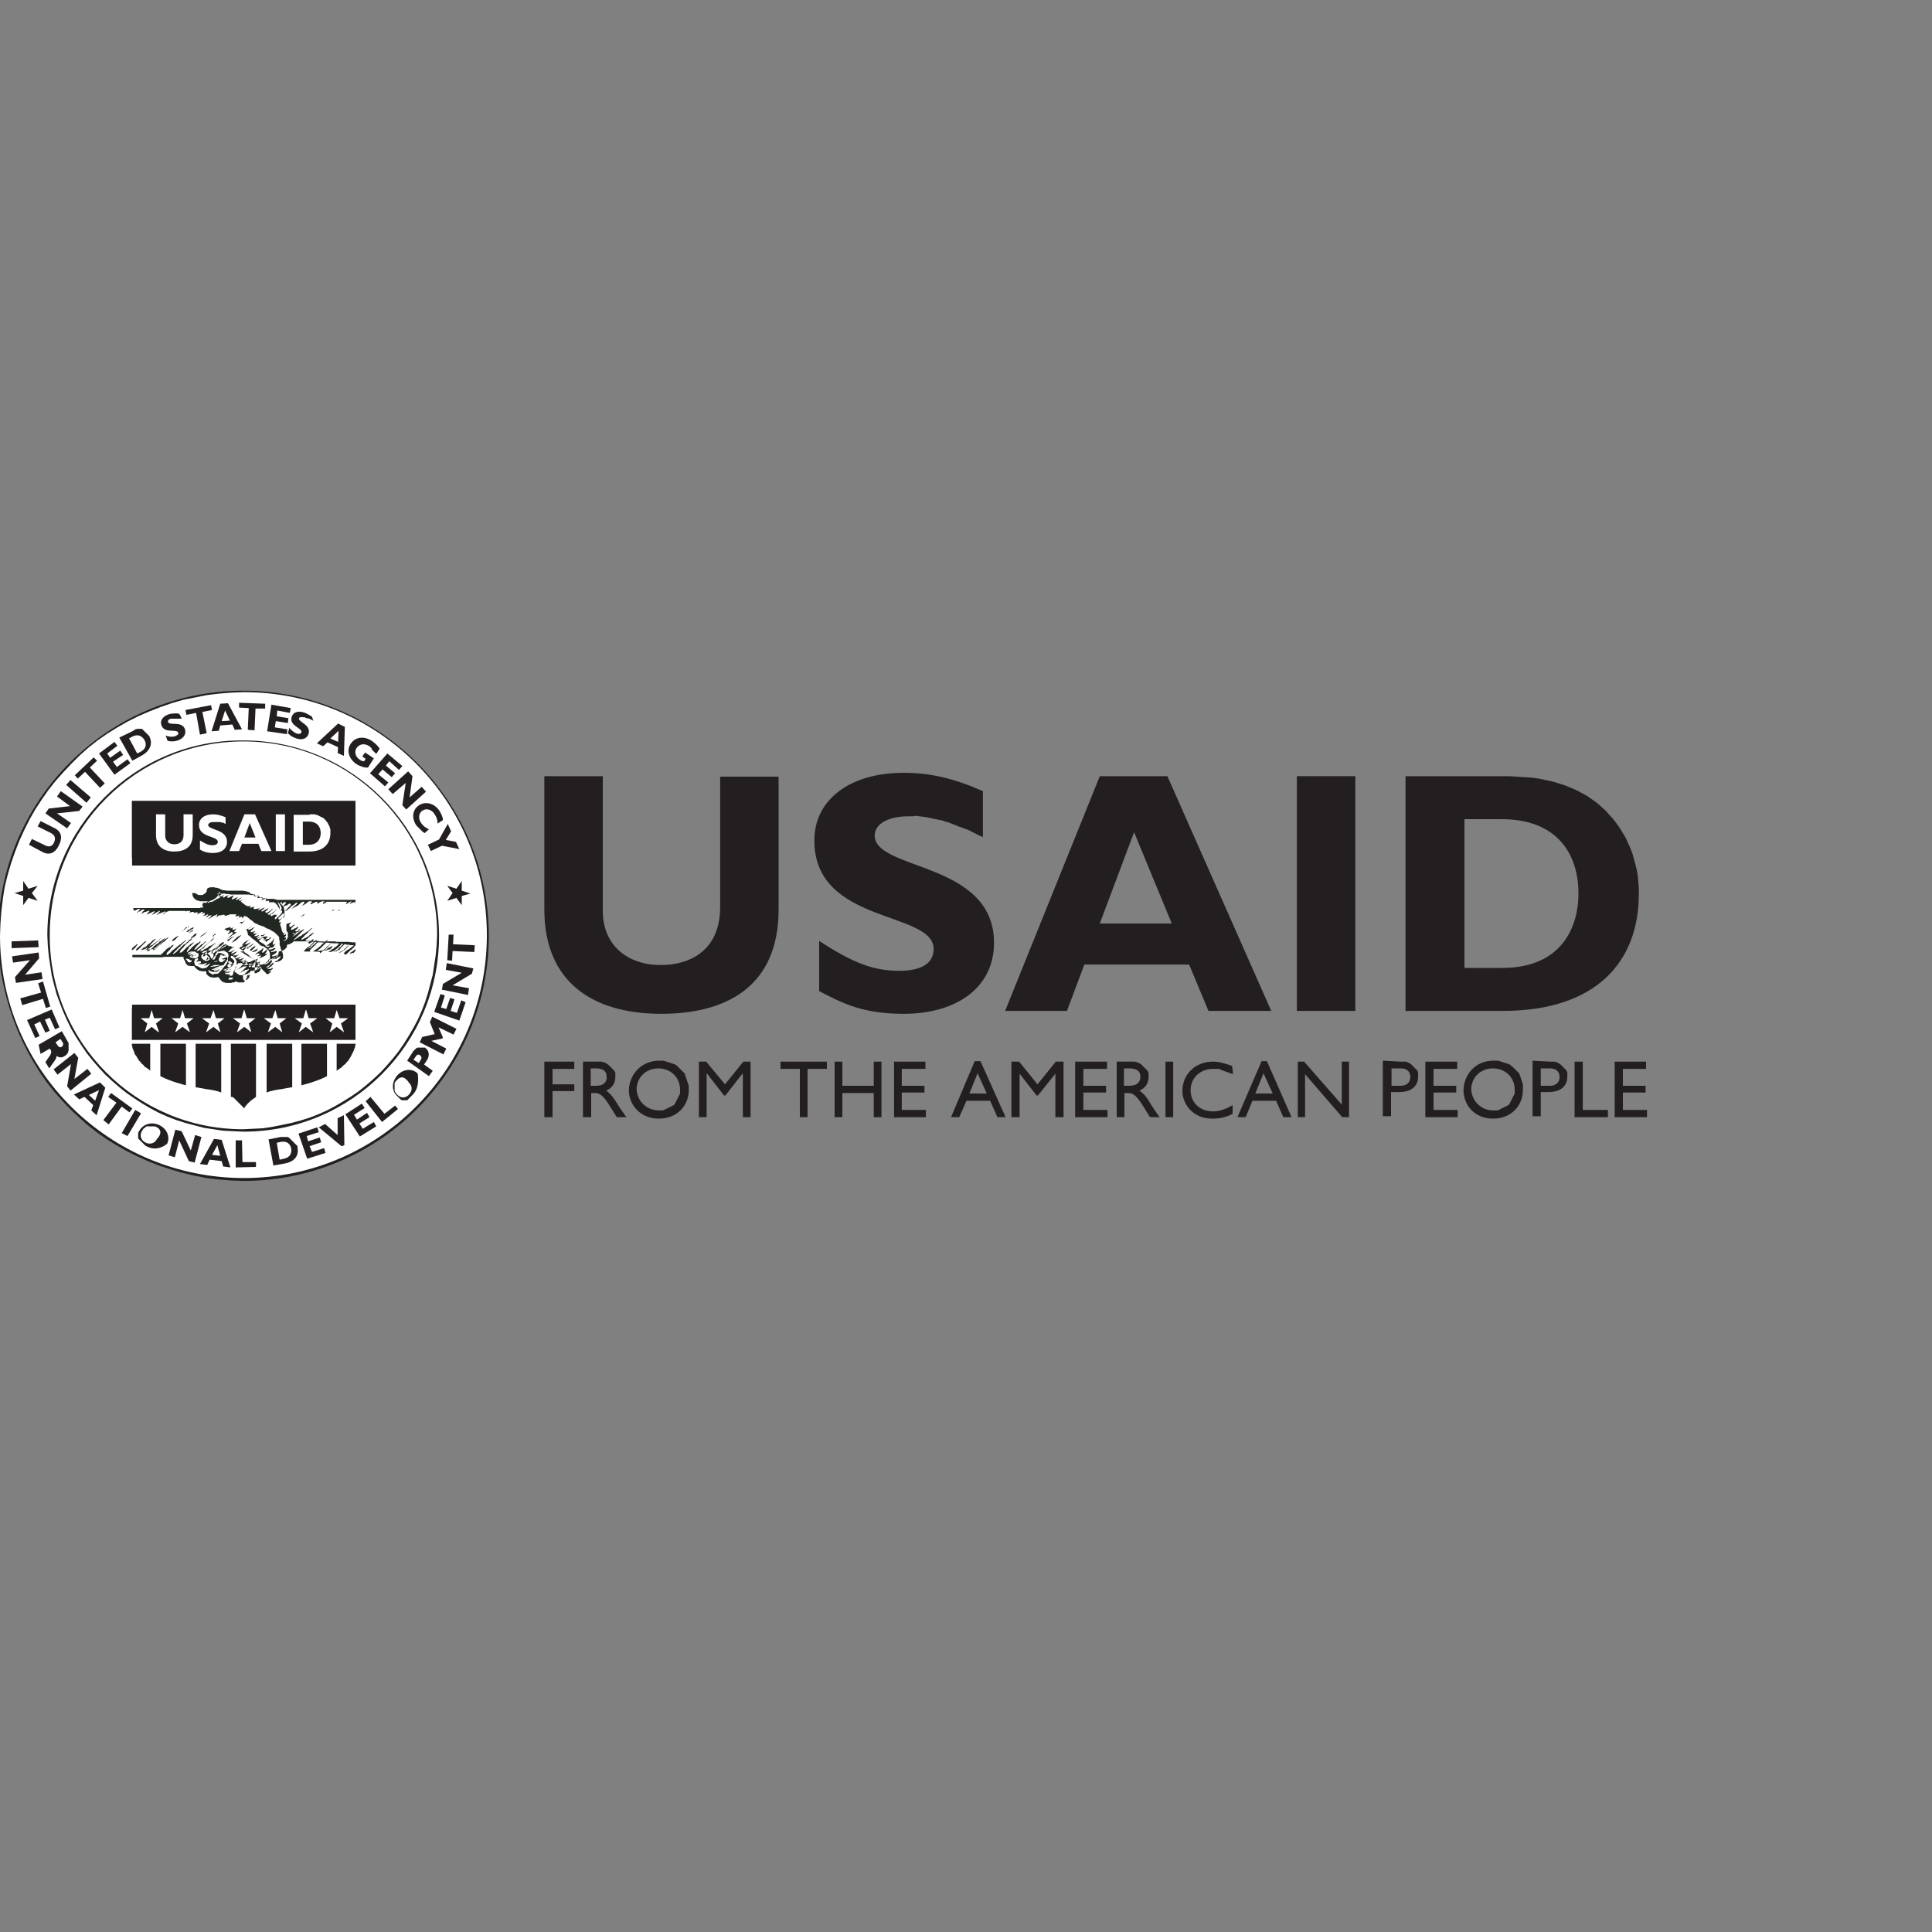 <!DOCTYPE svg PUBLIC "-//W3C//DTD SVG 1.1//EN" "http://www.w3.org/Graphics/SVG/1.1/DTD/svg11.dtd"><svg id="Layer_1" xmlns="http://www.w3.org/2000/svg" viewBox="0 0 400 400"><rect x="0" y="0" width="400" height="400" fill="#808080" stroke="none"/><style>.st0,.st1,.st2{fill-rule:evenodd;clip-rule:evenodd;fill:#231f20}.st1,.st2{fill:#002f6c}.st2{fill:#fff}.st3{fill:#212721}</style><g id="layer1"><path id="path53870" class="st0" d="M161.2 160.7v27.6c0 16.1-11 21.6-24.3 21.6-14.1 0-24.2-6.5-24.2-21.6v-27.6h12.1v27.9c0 7 5 11.2 12 11.2 6.4 0 12.3-3.3 12.3-12v-27h12.1v-.1z"/><path id="path53872" class="st0" d="M203.5 173.3l-.7-.3-.6-.3-.6-.3-.6-.3-.6-.3-.6-.2-.5-.2-.6-.2-.5-.2-.5-.2-.5-.2-.5-.2-.5-.2-.5-.1-.5-.2-.5-.1-.5-.1-.5-.1-.9-.2-.9-.2-.8-.1-.8-.1-.8-.1-.5.1h-.8c-4.4 0-7.1 1.6-7.1 4 0 7.3 24.7 5.3 24.7 22.2 0 9.3-7.8 14.7-18.7 14.7-8.5 0-12.7-2.2-17.5-4.7v-10.4c7 4.6 11.3 6.2 16.6 6.2 4.6 0 7.1-1.6 7.1-4.5 0-8-24.7-5-24.7-22.5 0-8.4 7.3-14 18.5-14 5.4 0 10.3 1.1 16.4 3.8v9.5z"/><path id="polygon53876" class="st0" d="M263.2 209.3h-13l-4-9.6h-21.7l-3.6 9.6h-12.8l19.6-48.6h14l21.5 48.6zm-28.4-37l-7.1 18.9h14.9l-7.8-18.9z"/><path id="polygon53878" class="st0" d="M268.5 160.7v48.6h12.1v-48.6z"/><path id="path53882" class="st0" d="M312.4 160.7l1.6.1 1.6.1 1.5.1 1.5.2 1.4.3 1.4.3 1.3.4 1.3.4 1.2.5 1.2.5 1.1.6 1.1.6 1 .7 1 .7.9.8.9.8.8.9.8.9.7.9.7 1 .6 1 .6 1 .5 1.1.5 1.1.4 1.1.3 1.1.3 1.1.3 1.2.2 1.2.1 1.2.1 1.2v1.3c0 14-8.8 24.2-28.2 24.2H291v-48.6h21.4zm-9.3 39.7h7.9c12.2 0 15.8-8.3 15.8-15.4 0-8.3-4.5-15.4-15.9-15.4h-7.7v30.8z"/><path id="polygon53884" class="st0" d="M118.9 224.5v1.4h-4.5v5.4h-1.7v-11.5h6.2v1.5h-4.5v3.2z"/><path id="path53888" class="st0" d="M123.6 219.8h1l.2.1h.2l.2.1.2.1.2.1.1.1.2.1.1.1.1.1.1.1.1.1.1.1.1.1.1.1.1.1.1.1.1.1.1.1.1.1.1.1.1.2.1.2V223c0 1.3-.7 2.3-1.9 2.8 1 .7 1.7 1.7 2.6 3.2.5.8.8 1.2 1.6 2.3h-2l-1.5-2.4c-1.5-2.4-2.2-2.6-3.1-2.6h-.7v5h-1.7v-11.5h2.9zm-1.3 5h1.1c1.7 0 2.3-.9 2.2-1.9 0-1.1-.7-1.7-2.2-1.7h-1.1v3.6z"/><path id="path53892" class="st0" d="M136.5 219.6H137.4l.3.1.3.1.3.1.3.1.3.1.3.1.3.1.3.1.3.2.2.2.2.2.2.2.2.2.2.2.2.2.2.2.2.2.1.2.1.3.1.3.1.3.1.3.1.3.1.3.1.3.1.3V225.7c0 3.1-2.3 5.9-6.2 5.9-3.8 0-6.2-2.8-6.2-5.9.1-3.3 2.6-6.1 6.3-6.1zm0 10.3h.8l.2-.1.2-.1.2-.1.2-.1.2-.1.2-.1.2-.1.2-.1.2-.1.2-.1.2-.1.1-.1.1-.1.1-.2.1-.2.1-.2.1-.2.1-.2.1-.2.1-.2.1-.2.1-.2.1-.2.1-.2v-.8c0-2.5-1.9-4.4-4.5-4.4s-4.5 1.9-4.5 4.4c.2 2.5 2.1 4.3 4.7 4.3z"/><path id="polygon53894" class="st0" d="M153.7 222.3l-3.5 4.5h-.3l-3.5-4.5h-.1v9h-1.6v-11.5h1.5l3.9 4.7 3.8-4.7h1.5v11.5h-1.6v-9z"/><path id="polygon53896" class="st0" d="M165.6 231.3v-10h-4v-1.5h9.6v1.5h-4v10z"/><path id="polygon53898" class="st0" d="M174.4 226.3v5h-1.6v-11.5h1.6v5h6.5v-5h1.6v11.5h-1.6v-5z"/><path id="polygon53900" class="st0" d="M191.4 224.8v1.4h-4.7v3.6h5v1.5h-6.6v-11.5h6.5v1.5h-4.9v3.5z"/><path id="polygon53904" class="st0" d="M208.2 231.3h-1.7l-1.5-3.4h-4.9l-1.5 3.4h-1.7l4.9-11.6h1.2l5.2 11.6zm-7.5-4.9h3.6l-1.9-4.2-1.7 4.2z"/><path id="polygon53906" class="st0" d="M218.5 222.3l-3.6 4.5h-.3l-3.5-4.5v9h-1.7v-11.5h1.6l3.8 4.7 3.8-4.7h1.6v11.5h-1.7v-9z"/><path id="polygon53908" class="st0" d="M229 224.8v1.4h-4.7v3.6h5v1.5h-6.7v-11.5h6.6v1.5h-4.9v3.5z"/><path id="path53912" class="st0" d="M234 219.8h1l.2.1h.2l.2.1.2.1.2.1.2.1.1.1.1.1.1.1.1.1.1.1.1.1.1.1.1.1.1.1.1.1.1.1.1.1.1.1.1.1.1.2.1.2V223c0 1.3-.7 2.3-1.9 2.8 1.1.7 1.7 1.7 2.6 3.2.5.8.8 1.2 1.6 2.3h-2l-1.5-2.4c-1.5-2.4-2.2-2.6-3.1-2.6h-.7v5h-1.6v-11.5h2.8zm-1.3 5h1.1c1.8 0 2.3-.9 2.3-1.9 0-1.1-.7-1.7-2.3-1.7h-1.1v3.6z"/><path id="polygon53914" class="st0" d="M241.3 219.8v11.5h1.6v-11.5z"/><path id="path53916" class="st0" d="M255.3 222.4l-.3-.1-.3-.1-.3-.1-.2-.1-.3-.1-.3-.1-.3-.1-.2-.1-.3-.1-.2-.1-.2-.1h-1.3c-2.6 0-4.6 1.9-4.6 4.4 0 2.6 1.9 4.4 4.7 4.4 1.3 0 2.7-.5 4-1.3v1.8c-1.1.6-2.4 1-4.2 1-4.3 0-6.2-3.3-6.2-5.7 0-3.5 2.7-6.1 6.3-6.1 1.2 0 2.4.3 4 .9l.2 1.7z"/><path id="polygon53920" class="st0" d="M267.4 231.3h-1.7l-1.5-3.4h-4.9l-1.4 3.4h-1.7l5-11.6h1.1l5.1 11.6zm-7.5-4.9h3.6l-1.9-4.2-1.7 4.2z"/><path id="polygon53922" class="st0" d="M270.2 231.3h-1.5v-11.5h1.3l7.8 8.9v-8.9h1.5v11.5h-1.4l-7.7-8.9z"/><path id="path53926" class="st0" d="M290 219.8h1l.2.1h.2l.2.1.2.1.1.1.2.1.1.1.1.1.1.1.1.1.1.1.1.1.1.1.1.1.1.1.1.1.1.1.1.1.1.1.1.1v.2l.1.1V222.9c0 1.8-1.2 3.2-3.9 3.2H288v5h-1.7v-11.5l3.7.2zm-1.9 5h1.9c1.2 0 2-.7 2-1.8 0-.9-.5-1.8-1.9-1.8h-2v3.6z"/><path id="polygon53928" class="st0" d="M301.5 224.8v1.4h-4.7v3.6h5v1.5h-6.7v-11.5h6.6v1.5h-4.9v3.5z"/><path id="path53932" class="st0" d="M309.2 219.6h1l.3.1.3.1.3.1.3.1.3.1.3.1.3.1.3.1.2.2.3.2.2.2.2.2.2.2.2.2.2.2.2.2.2.2.1.2.1.3.1.3.1.3.1.3.1.3.1.3.1.3v1.2c0 3.1-2.3 5.9-6.2 5.9-3.8 0-6.1-2.8-6.1-5.9.1-3.3 2.5-6.1 6.2-6.1zm0 10.3H310.1l.2-.1.2-.1.2-.1.2-.1.2-.1.2-.1.2-.1.2-.1.2-.1.2-.1.2-.1.1-.1.1-.1.1-.2.1-.2.1-.2.1-.2.1-.2.1-.2.1-.2.1-.2.1-.2.1-.2.1-.2v-.8c0-2.5-1.9-4.4-4.5-4.4s-4.5 1.9-4.5 4.4c.2 2.5 2.1 4.3 4.6 4.3z"/><path id="path53936" class="st0" d="M320.9 219.8h1l.2.1h.2l.2.1.1.1.2.1.2.1.1.1.1.1.1.1.1.1.1.1.1.1.1.1.1.1.1.1.1.1.1.1.1.1.1.1.1.1v.2l.1.1V222.9c0 1.8-1.2 3.2-3.9 3.2H319v5h-1.7v-11.5l3.6.2zm-1.9 5h1.9c1.2 0 2-.7 2-1.8 0-.9-.5-1.8-2-1.8H319v3.6z"/><path id="polygon53938" class="st0" d="M326 231.3v-11.5h1.7v10h5.2v1.5z"/><path id="polygon53940" class="st0" d="M340.7 224.8v1.4H336v3.6h5v1.5h-6.7v-11.5h6.5v1.5H336v3.5z"/><path id="path53944" class="st1" d="M.5 193.7l.1-2.6.2-2.5.3-2.5.5-2.5.5-2.4.7-2.4.8-2.3.9-2.3 1-2.2 1.1-2.1 1.2-2.1 1.3-2 1.4-1.9L12 162l1.6-1.8 1.7-1.7 1.7-1.7 1.8-1.6 1.9-1.5 2-1.4 2-1.3 2.1-1.2 2.1-1.1 2.2-1 2.3-.9 2.3-.8 2.4-.7 2.4-.6 2.5-.4 2.5-.3 2.5-.2 2.6-.1c27.5 0 49.9 22.4 49.9 49.9s-22.4 49.9-49.9 49.9C22.8 243.6.5 221.2.5 193.7z"/><path id="path53946" class="st0" d="M-.4 193.7l.1 2.6.2 2.6.3 2.5.5 2.5.6 2.5.7 2.4.8 2.4.9 2.3 1 2.2 1.1 2.2L7 220l1.3 2.1 1.4 2 1.5 1.9 1.6 1.8 1.7 1.8 1.8 1.7 1.8 1.6 1.9 1.5 2 1.4 2.1 1.3 2.1 1.2 2.2 1.1 2.2 1 2.3.9 2.4.8 2.4.7 2.5.6 2.5.5 2.5.3 2.6.2 2.6.1c28 0 50.8-22.7 50.8-50.7S78.4 143 50.4 143-.4 165.7-.4 193.7z"/><path id="path53942" class="st2" d="M0 193.7l.1-2.6.2-2.6.3-2.5.4-2.5.6-2.4.7-2.4.8-2.3.9-2.3 1-2.2 1.1-2.2 1.2-2.1 1.3-2 1.4-2 1.5-1.9 1.6-1.8 1.7-1.8 1.7-1.7 1.8-1.6 1.9-1.5 2-1.4 2.1-1.3 2.1-1.2 2.2-1.1 2.3-1 2.3-.9 2.3-.8 2.4-.7 2.5-.5 2.5-.5 2.5-.3 2.5-.2 2.6-.1c27.8 0 50.3 22.5 50.3 50.3 0 27.8-22.5 50.3-50.3 50.3S0 221.5 0 193.7z"/><path id="path53950" class="st1" d="M10.7 193.7v-2.1l.2-2 .3-2 .3-1.9.4-1.9.5-1.9.6-1.8.7-1.8.8-1.8.9-1.7.9-1.7 1.1-1.6 1.1-1.5 1.2-1.5L21 167l1.3-1.4 1.4-1.3 1.5-1.3 1.5-1.2 1.6-1.1 1.6-1 1.7-1 1.7-.9 1.8-.8 1.8-.7 1.9-.6 1.9-.5 1.9-.5 2-.3 2-.3 2-.1 2-.1c21.9 0 39.7 17.8 39.7 39.7 0 21.9-17.8 39.7-39.7 39.7-22.1.1-39.9-17.7-39.9-39.6z"/><path id="path53952" class="st0" d="M9.8 193.7l.1 2.1.2 2.1.3 2 .3 2 .5 2 .5 1.9.7 1.9.7 1.8.8 1.8.9 1.8 1 1.7 1.1 1.7 1.1 1.6 1.2 1.5 1.3 1.5 1.3 1.4 1.4 1.3 1.5 1.3 1.5 1.2 1.6 1.1 1.7 1.1 1.7 1 1.7.9 1.8.8 1.8.7 1.9.6 1.9.5 1.9.5 2 .3 2 .3 2.1.1 2.1.1c22.4 0 40.5-18.2 40.5-40.5 0-22.4-18.2-40.5-40.5-40.5-22.4-.2-40.6 18-40.6 40.4z"/><path id="path53948" class="st2" d="M50.3 233.8l2.1-.1 2-.1 2-.3 2-.4 1.9-.4 1.9-.5 1.9-.6 1.8-.7 1.8-.8 1.7-.9 1.7-1 1.6-1 1.6-1.1 1.5-1.2 1.5-1.3 1.4-1.3 1.3-1.4 1.3-1.5 1.2-1.5 1.1-1.6 1-1.6 1-1.7.9-1.7.8-1.8.7-1.8.6-1.9.5-1.9.5-1.9.3-2 .3-2 .2-2.1.1-2.1c0-22.2-18-40.1-40.1-40.1s-40.1 17.9-40.1 40.1c-.1 22.2 17.9 40.2 40 40.2z"/><path id="polygon53954" class="st0" d="M27.3 208v7.3h46.3V208z"/><path id="polygon53956" class="st2" d="M32.3 211.9l.6 1.7-.1.1-1.4-1.1-1.4 1.1v-.1l.5-1.7-1.4-1.1h1.8l.5-1.7.5 1.7h1.8z"/><path id="polygon53958" class="st2" d="M38.7 211.9l.6 1.7v.1l-1.5-1.1-1.5 1.1v-.1l.6-1.7-1.4-1.1h1.8l.5-1.7.5 1.7h1.8z"/><path id="polygon53960" class="st2" d="M45.1 211.9l.5 1.7v.1l-1.4-1.1-1.5 1.1v-.1l.6-1.7-1.5-1.1h1.8l.6-1.7.5 1.7h1.8z"/><path id="polygon53962" class="st2" d="M51.5 211.9l.5 1.7v.1l-1.4-1.1-1.5 1.1v-.1l.6-1.7-1.5-1.1H50l.5-1.7h.1l.5 1.7h1.8z"/><path id="polygon53964" class="st2" d="M57.9 211.9l.5 1.7v.1l-1.4-1.1-1.5 1.1v-.1l.6-1.7-1.5-1.1h1.8l.6-1.7.5 1.7h1.8z"/><path id="polygon53966" class="st2" d="M64.2 211.9l.6 1.7v.1l-1.5-1.1-1.4 1.1v-.1l.6-1.7-1.5-1.1h1.8l.5-1.7h.1l.5 1.7h1.8z"/><path id="polygon53968" class="st2" d="M70.6 211.9l.6 1.7v.1l-1.5-1.1-1.4 1.1v-.1l.5-1.7-1.4-1.1h1.8l.5-1.7.6 1.7h1.8z"/><path id="polygon53970" class="st0" d="M27.3 216.2V216.5l.1.1V216.9l.1.2v.1l.1.2.1.2.1.2v.2l.1.2.1.2.2.2.1.2.2.3.1.2.2.3.2.2.2.2.2.3.3.2.2.3.3.2.3.2.3.2.3.3v-5.6h-3.8z"/><path id="path53972" class="st0" d="M33.2 216.1h5.3v8.6s-3.3-.8-5.3-1.9v-6.7z"/><path id="path53974" class="st0" d="M40.5 216.1v9s1.9.3 2.2.4c.3 0 2.3.3 3.1.7v-10.1h-5.3z"/><path id="polygon53976" class="st0" d="M73.6 216.2v.2l-.1.1v.4l-.1.2-.1.1v.2l-.1.2-.1.2-.1.2-.1.2-.1.2-.1.2-.1.2-.2.3-.1.2-.2.3-.2.2-.2.2-.2.3-.3.2-.3.3-.2.2-.3.2-.3.2-.4.3v-5.6h3.9z"/><path id="path53978" class="st0" d="M67.7 216.1h-5.3v8.6s3.3-.8 5.3-1.9v-6.7z"/><path id="path53980" class="st0" d="M60.5 216.1v9s-1.9.3-2.2.4c-.3 0-2.3.3-3.1.7v-10.1h5.3z"/><path id="polygon53982" class="st0" d="M27.3 165.8v13.4h46.3v-13.4z"/><path id="path53984" class="st2" d="M39.9 168.6v4.3c0 2.5-1.7 3.4-3.8 3.4-2.2 0-3.8-1-3.8-3.4v-4.3h1.9v4.4c0 1.1.8 1.8 1.9 1.8 1 0 1.9-.5 1.9-1.9v-4.3h1.9z"/><path id="path53986" class="st2" d="M46.7 170.6l-.2-.1-.1-.1h-.1l-.1-.1h-.4l-.1-.1H44.2c-.7 0-1.1.3-1.1.6 0 1.1 3.9.8 3.9 3.5 0 1.5-1.2 2.3-2.9 2.3-1.3 0-2-.3-2.7-.7V174c1.1.7 1.8 1 2.6 1 .7 0 1.1-.3 1.1-.7 0-1.3-3.9-.8-3.9-3.5 0-1.3 1.1-2.2 2.9-2.2.9 0 1.6.2 2.6.6v1.4z"/><path id="polygon53990" class="st2" d="M56.2 176.2h-2.1l-.6-1.5h-3.4l-.6 1.5h-2l3.1-7.6h2.2l3.4 7.6zm-4.5-5.8l-1.1 3h2.3l-1.2-3z"/><path id="polygon53992" class="st2" d="M57.1 168.6v7.6H59v-7.6z"/><path id="path53996" class="st2" d="M64.1 168.6h1.1l.2.1h.2l.2.1.2.1.2.1.2.1.2.1.2.1.2.1.1.1.1.1.1.1.1.1.1.1.1.2.1.1.1.1.1.2.1.2.1.2.1.2.1.2v.2l.1.2v.8c0 2.2-1.4 3.8-4.4 3.8h-3.2v-7.6h3.3v-.1zm-1.4 6.3h1.2c1.9 0 2.5-1.3 2.5-2.4 0-1.3-.7-2.4-2.5-2.4h-1.2v4.8z"/><path id="path53998" class="st0" d="M50.5 229.5l-.1-.2-.1-.1-.1-.1-.1-.1-.1-.1-.1-.1-.1-.1-.1-.1-.1-.1-.1-.1-.1-.1-.1-.1-.1-.1-.1-.1-.1-.1-.1-.1-.1-.1-.1-.1-.1-.1-.1-.1-.1-.1-.1-.1h-.1l-.1-.1H47.8v-11H53v11c.1 0-1.5.8-2.5 2.4z"/><path id="polygon54000" class="st0" d="M92.6 186.5l1.1-1.6-1.1-1.5 1.9.6 1.1-1.6v2l1.8.6-1.8.5v1.9l-1.1-1.5z"/><path id="polygon54002" class="st0" d="M7.8 183.4l-1.2 1.5 1.2 1.6-1.9-.6-1.1 1.5v-1.9l-1.8-.6 1.8-.5v-2l1.1 1.6z"/><path id="path54004" class="st0" d="M8.4 170l2.8 1.4c1.7.8 1.7 2.2 1 3.6-.7 1.5-1.9 2.2-3.4 1.4L6 174.9l.6-1.2 2.9 1.4c.7.3 1.4.1 1.7-.7.3-.7.3-1.4-.6-1.9l-2.8-1.4.6-1.1z"/><path id="polygon54006" class="st0" d="M14.7 170.4l-.8 1.1-4.5-3.1.7-1 4.4-.5-2.7-2 .8-1.1 4.5 3.2-.7.9-4.6.5z"/><path id="polygon54008" class="st0" d="M14.6 161.5l4.2 3.6-.9 1.1-4.2-3.7z"/><path id="polygon54010" class="st0" d="M20.7 163.1l-3.1-3.3-1.5 1.4-.6-.7 3.9-3.7.7.7-1.5 1.4 3.1 3.3z"/><path id="polygon54012" class="st0" d="M23.7 153.6l.6.8-2.1 1.6.6.9 2.1-1.5.6.9-2.1 1.4.8 1.1 2.2-1.6.6.8-3.3 2.4-3.2-4.4z"/><path id="path54016" class="st0" d="M27.2 151.5l.2-.1.2-.1.1-.1.2-.1.1-.1h.2l.1-.1H29.4l.1.1.1.1.1.1.1.1.1.1.1.1.1.1.1.1.1.1.1.1.1.1.1.1.1.1.1.1.1.1c.7 1.4.4 2.9-1.5 4l-2 1.1-2.7-4.8 2.5-1.2zm1.2 4.5l.8-.4c1.2-.7 1.1-1.7.7-2.4-.5-.8-1.3-1.3-2.5-.7l-.7.4c.1 0 1.7 3.1 1.7 3.1z"/><path id="path54018" class="st0" d="M37.6 148.8h-.7.1H35.4c-.5.1-.7.4-.6.7.3.8 2.9-.3 3.5 1.5.3 1-.3 1.9-1.5 2.3-.9.3-1.4.2-2.1.1l-.4-1.1c.9.3 1.5.3 2 .1.5-.2.7-.4.6-.7-.3-.9-2.9.3-3.5-1.6-.3-.9.3-1.8 1.5-2.2.6-.2 1.2-.2 1.9-.2.5 0 .8 1.1.8 1.1z"/><path id="polygon54020" class="st0" d="M41.4 152.1l-.8-4.5-2 .4-.2-1 5.3-1 .2 1-2 .4.9 4.4z"/><path id="polygon54024" class="st0" d="M50.1 151l-1.5.1-.5-1.1-2.5.2-.3 1.1-1.5.1 1.8-5.7 1.6-.1 2.9 5.4zm-3.5-3.9l-.7 2.2 1.7-.1-1-2.1z"/><path id="polygon54026" class="st0" d="M51.3 151.1l.2-4.5-2-.1v-1l5.4.2v1h-2l-.2 4.5z"/><path id="polygon54028" class="st0" d="M60.2 146.6l-.2 1-2.6-.5-.1 1.2 2.4.4-.1 1-2.5-.4-.2 1.3 2.6.4-.1 1-4.1-.6.9-5.5z"/><path id="path54030" class="st0" d="M64.9 149.3l-.1-.1-.1-.1h-.1l-.1-.1h-.1l-.1-.1h-.1l-.1-.1h-.2l-.1-.1h-.4l-.1-.1h-.1l-.1-.1H62.8c-.5-.1-.8 0-.9.2-.2.8 2.5 1.3 2 3.2-.3 1-1.3 1.4-2.5 1-.9-.3-1.3-.6-1.8-1.1l.3-1.1c.6.7 1.1 1 1.6 1.2.5.1.8 0 .9-.3.2-.9-2.6-1.3-2-3.2.3-.9 1.2-1.3 2.5-.9.6.2 1.1.5 1.7.9l.3.9z"/><path id="polygon54034" class="st0" d="M71.2 156.5l-1.3-.6.1-1.2-2.2-1-.9.8-1.3-.6 4.4-4.1 1.4.7-.2 6zm-1.1-5.2l-1.7 1.6 1.6.7.1-2.3z"/><path id="path54036" class="st0" d="M77.9 156.1l-.1-.1-.1-.1-.1-.1-.1-.1-.1-.1-.1-.1-.1-.1-.1-.1-.1-.1-.1-.1.1-.1-.1-.1-.1-.1-.1-.1-.1-.1-.1-.1c-1.3-.8-2.2-.3-2.7.4-.5.8-.2 1.8.7 2.4.3.2.5.3.9.3l.3-.5-.7-.5.6-.8 1.8 1.2-1.2 1.9c-.6.1-1.6-.2-2.4-.7-1.6-1.1-2.1-2.8-1.2-4.2.9-1.4 2.7-1.7 4.4-.6.7.5 1.3 1.1 1.6 1.6l-.7 1.1z"/><path id="polygon54038" class="st0" d="M83.3 158.6l-.7.8-2-1.8-.7.9 1.9 1.6-.7.8-1.9-1.6-.9 1 2.1 1.7-.7.8-3.1-2.7 3.6-4.1z"/><path id="polygon54040" class="st0" d="M81.3 164.4l-.9-1 4.1-3.7.9 1-.6 4.4 2.5-2.2.9 1-4.1 3.7-.8-.9.7-4.6z"/><path id="path54042" class="st0" d="M87.9 172.5l-.1-.1-.1-.1h-.1l-.1-.1-.1-.1-.1-.1-.1-.1-.1-.1-.1-.1-.1-.1-.1-.1-.1-.1-.1-.1-.1-.1-.1-.1-.1-.1-.1-.1c-1.2-1.8-.6-3.5.6-4.2 1.2-.8 3.1-.5 4.2 1.2.4.7.7 1.3.7 1.9l-1.1.7c0-.7-.2-1.3-.6-1.9-.6-1-1.7-1.3-2.5-.8s-1 1.6-.3 2.6c.4.6.8.9 1.6 1.3l-.9.8z"/><path id="polygon54044" class="st0" d="M92.3 173.9l2.1.4.7 1.5-3.6-.7-2.3 1.1-.6-1.3 2.3-1.1 1.8-3.2.7 1.5z"/><path id="polygon54046" class="st0" d="M8 196.1l-5.6.2v-1.4l5.5-.2z"/><path id="polygon54048" class="st0" d="M2.7 199.3l-.2-1.3 5.5-.8.1 1.2-2.9 3.4 3.4-.5.2 1.4-5.5.8-.2-1.2 3.1-3.5z"/><path id="polygon54050" class="st0" d="M4.2 206.7l4.3-1.2-.6-1.9 1-.4 1.5 5.2-.9.3-.6-1.9-4.3 1.3z"/><path id="polygon54052" class="st0" d="M12.3 212.7l-.9.4-1.1-2.4-1 .4 1 2.3-.9.4-1.1-2.3-1.2.6 1.1 2.4-.9.4-1.7-3.7 5.1-2.2z"/><path id="path54056" class="st0" d="M14 215.6l.1.2.1.1V217.6l-.1.1v.2l-.1.1v.1l-.1.1-.1.1-.1.1-.1.1-.1.1h-.1l-.1.1c-.5.3-1.1.3-1.6-.1 0 .7-.5 1.1-1.5 2.6l-.8-1.3c.7-1.1 1.5-1.8 1.1-2.5l-.2-.3-1.9 1.1-.4-1.9 4.8-2.8 1.2 2.1zm-2.5.2l.4.6c.2.3.5.6.9.3.3-.2.4-.6.1-1l-.4-.6-1 .7z"/><path id="polygon54058" class="st0" d="M11.9 222.5l-.8-1.1 4.3-3.4.8 1-.8 4.4 2.7-2.1.8 1-4.3 3.5-.7-.9.8-4.6z"/><path id="polygon54062" class="st0" d="M20 230.9l-1.1-1 .4-1.1-1.8-1.7-1.1.5-1.1-1 5.4-2.5 1.1 1.1-1.8 5.7zm.5-5.2l-2.1 1 1.3 1.2.8-2.2z"/><path id="polygon54064" class="st0" d="M21.4 231.9l2.7-3.6-1.7-1.2.6-.8 4.4 3.2-.6.8-1.6-1.2-2.7 3.7z"/><path id="polygon54066" class="st0" d="M29.2 230.5l-2.8 4.7-1.2-.6 2.8-4.8z"/><path id="path54070" class="st0" d="M30.5 237.4l-.2-.1-.2-.1-.1-.1-.1-.1-.1-.1-.1-.1-.1-.1-.1-.1-.1-.1-.1-.1-.1-.1-.1-.1-.1-.1-.1-.1-.1-.1-.1-.1-.1-.1v-1.2l.1-.1v-.1l.1-.1c.6-1.2 2.2-2.1 4.1-1.3 1.9.9 2.3 2.7 1.7 3.9-.7.6-2.3 1.5-4.1.6zm1.8-4.1l-.2-.1H30.3l-.1.1-.1.1-.1.1h-.1l-.1.1-.1.1-.1.1v.1l-.1.1-.1.1v.1l-.1.1c-.4.9-.1 1.8.9 2.3.9.4 1.9.1 2.3-.8 1.1-1.1.8-2.1-.2-2.5z"/><path id="polygon54072" class="st0" d="M36.2 239.6l-1.3-.4 1.4-5.3 1.3.3 1.9 4 .9-3.2 1.3.4-1.4 5.3-1.2-.3-2-4.3z"/><path id="polygon54076" class="st0" d="M47.7 241.7l-1.5-.2-.3-1.1-2.5-.3-.5 1.1-1.5-.2 2.9-5.2 1.6.2 1.8 5.7zm-2.7-4.6l-1.1 2 1.7.2-.6-2.2z"/><path id="polygon54078" class="st0" d="M50.1 236.1l.1 4.5H53v1l-4.2.1v-5.6z"/><path id="path54082" class="st0" d="M58.1 235.4H59.6l.1.1h.1l.1.1.1.1.1.1.1.1.1.1.1.1.1.1.1.1.1.1.1.1.1.1.1.1.1.1.1.1.1.1.1.1.1.1.1.1V237.6c.3 1.6-.5 2.9-2.7 3.3l-2.3.4-1-5.4 2.5-.5zm-.2 4.7l.9-.2c1.4-.3 1.6-1.3 1.5-2.1-.2-.9-.8-1.6-2.1-1.4l-.9.2.6 3.5z"/><path id="polygon54084" class="st0" d="M65.7 233.4l.3 1-2.5.8.3 1.1 2.4-.8.3 1-2.4.8.5 1.2 2.5-.8.3 1-3.8 1.2-1.8-5.2z"/><path id="polygon54086" class="st0" d="M67.3 232.7l2.6 2.3v-3.5l1.3-.6.1 6.2-.6.2-4.7-3.9z"/><path id="polygon54088" class="st0" d="M74.9 228.5l.6.9-2.2 1.4.6 1 2.1-1.4.5.9-2.1 1.3.7 1.1 2.3-1.4.5.9-3.4 2.1-3-4.6z"/><path id="polygon54090" class="st0" d="M76.7 227.1l2.9 3.5 2.2-1.7.6.7-3.3 2.7-3.4-4.3z"/><path id="path54094" class="st0" d="M85.4 226.7l-.1.1-.1.1-.1.1-.1.1-.1.1-.1.1-.1.1-.1.1-.1.1-.1.1-.1.1H83.2l-.1-.1H83l-.1-.1-.1-.1-.1-.1-.1-.1-.1-.1-.1-.1-.1-.1-.1-.1c-1-.9-1.3-2.7.1-4.3 1.4-1.5 3.3-1.3 4.2-.3.1 1.1.3 3-1.1 4.4zm-3.2-3.1l-.1.1-.1.1-.1.1-.1.1v.1l-.1.1V225.9l.1.1v.1l.1.1.1.1v.1l.1.1.1.1.1.1c.7.7 1.7.7 2.4-.1.7-.8.7-1.7 0-2.4-.9-1.4-1.8-1.4-2.5-.6z"/><path id="path54098" class="st0" d="M85.4 217.9l.1-.2.1-.1.1-.1.1-.1.1-.1.1-.1.1-.1.1-.1h.1l.1-.1H87.2 87 88l.1.1c.6.4 1 1.4.3 2.5l-.6.9 1.8 1.3-.8 1.1-4.5-3.2 1.1-1.7zm1.3 2.2l.3-.5c.4-.5.3-.8 0-1.1-.4-.3-.7-.2-1.1.5l-.3.4 1.1.7z"/><path id="polygon54100" class="st0" d="M93.9 214.2l-3.1-1.5.9 2.1-.1.2-2.3.5 3.1 1.6-.6 1.2-4.9-2.5.5-1.1 2.6-.6-1-2.5.5-1.1 5 2.5z"/><path id="polygon54102" class="st0" d="M91.2 205.8l.9.3-.8 2.5 1.1.3.8-2.3.9.3-.8 2.4 1.3.4.9-2.6.9.4-1.3 3.8-5.2-1.8z"/><path id="polygon54104" class="st0" d="M97.1 204.6l-.2 1.4-5.4-1.1.2-1.2 3.9-2.3-3.3-.6.2-1.4 5.5 1.1-.3 1.1-4 2.4z"/><path id="polygon54106" class="st0" d="M98.2 197.1l-4.5-.2-.1 2-1-.1.3-5.3h1l-.1 2 4.5.2z"/><path id="path3134" class="st3" d="M70 203.8c0 .1 0 .1 0 0zm-19.6-.4h-.1-.1-.1-.1-.1-.1-.1-.1-.1-.1-.1c-.1 0-.1-.1-.1-.1h-.1-.1s-.1 0-.1-.1h-.1s-.1 0-.1.1c-.1 0-.2.1-.3.1h-.1-.2l-.2.1h-.1-.1-.1H46.8c-.1 0-.3-.1-.3-.1h-.1c-.1 0-.4-.2-.4-.2s-.1 0-.1-.1l-.2-.2c-.1-.1-.2-.2-.3-.4l-.2-.2H45c-.2.1-.3.1-.5.1h-.4c-.1 0-.3-.1-.4-.1h-.1c-.1 0-.1 0-.2-.1-.1 0-.3-.2-.3-.2s-.1 0-.1-.1c0 0-.2-.1-.2-.2 0 0-.1-.1-.1-.2v-.1-.1-.1c0-.1 0-.1-.1-.1h-.7c-.4-.1-.5-.1-.6-.1 0 0-.1 0-.1-.1-.1-.1-.2-.1-.2-.1-.1 0-.3-.2-.5-.4-.1-.1-.1-.2-.2-.2l-.1-.2h-.1-.1-.2H39.5c-.2 0-.6-.1-.6-.1s-.1 0-.1-.1l-.3-.3c-.1-.1-.1-.1-.1-.3 0-.1-.1-.2-.1-.2s-.1-.1-.1-.2c-.1-.1-.1-.2-.1-.2s-.1-.1-.1-.2v-.1-.1-.1h-1.6-.1H34.7h-.2c-.2 0-.8 0-.9.1H30.4h-2.1H28h-.1-.4s-.1 0-.1-.1v-.1-.1-.1s0-.1.1-.1H33.2c.1 0 .2-.1.3-.2l.4-.4.2-.2.5-.5c.1 0 .1-.1.2-.1 0 0 .1-.1.2-.1l.1-.1h.1c.1-.1.3-.2.3-.3.1-.1.4-.2.5-.2 0 0 0 .1-.1.1 0 0-.1.1-.1.2l-.1.1-.4.4v.1l-.1.1-.1.1-.2.2c-.3.3-.4.4-.4.5V197.7h.2l.1-.1.1-.1c.2-.1.4-.3.6-.5l.2-.2c0-.1.2-.2.3-.2l.3-.3c.1 0 .2-.2.3-.2l.1-.1.1-.1c.1-.1.3-.2.4-.3.1-.1.1-.1.2-.1l.1-.1.1-.1c.1-.1.2-.2.3-.2l.1-.1.1-.1s.1 0 .1-.1c0 0 .1-.1.2-.1.1-.1.2-.1.2-.1l-.1.1-.2.2-.3.3-.1.1-.1.1-.1.1-.1.1c-.2.1-.2.2-.2.2 0 .1-.2.2-.2.2s-.5.4-.5.5l-.2.2-.2.2-.3.3-.1.1c0 .1 0 .1-.1.1v.1h.1c.1 0 .1 0 .2-.1s.2-.2.3-.2l.2-.2.1-.1.4-.4c.1-.1.2-.1.2-.2l.5-.5c.1-.1.2-.1.2-.2l.1-.1h.1c.1 0 .3-.2.3-.2l.1-.1.1-.1c.1-.1.3-.2.3-.3l.1-.1.1-.1s.1-.1.2-.1c.2-.1.2-.2.3-.2.1 0 .1-.1.1 0 0 0-.1.1-.1.2 0 0-.2.2-.4.3-.1 0-.3.3-.3.3-.1.1-.2.2-.3.2l-.1.1-.1.1-.1.1s-.1.2-.2.2c-.1.1-.1.1-.1.2l-.3.3-.2.2-.2.2v.1l-.1.1v.1s0 .1-.1.1c-.1.1-.1.1 0 .1H37.5s.1 0 .2-.1l.1-.1.4-.4.2-.2c.2-.2.4-.4.6-.5l.2-.2c.1-.1.3-.3.4-.3 0 0 .1-.1.2-.1.1-.1.3-.2.4-.2 0 0-.1.2-.2.2 0 0 0 .1-.1.1l-.1.1-.1.1-.1.1-.1.1c0 .1-.1.1-.1.1-.1 0-.2.1-.2.2l-.1.1v.1l-.1.1c0 .1-.1.1-.1.2l-.1.1-.1.2v.2h.1s.1 0 .1-.1l.1-.1c.1 0 .1-.1.3-.3.1-.1.2-.1.2-.2l.1-.1.1-.1.2-.2.1-.1s.3-.2.4-.3c.1-.1.1-.1.3-.2.1-.1.1-.1.3-.2h.1s.1 0 .1-.1l.1-.1.1-.1h.1v.2l-.1.1-.1.1-.2.2-.2.2-.1.1c-.1.1-.3.3-.3.4l-.1.1-.1.1v.1c-.1.1-.1.1 0 .1h.2l.1-.1.1-.1.2-.2s.3-.2.4-.3l.2-.2s.1 0 .1-.1l.1-.1h.2s.2-.1.2-.2l.1-.1.1-.1c.1 0 .1-.1.2-.2h.1c.1 0 .2-.1.2-.1l-.2.2-.3.3-.2.2c0 .1-.1.2-.2.2l-.1.1-.1.1-.1.1-.2.2-.1.1h-.1l-.2.2s-.1 0-.1.1l-.1.1c-.1.1-.1.1-.1.2h.2s.1-.1.2-.1.2-.1.3-.2c0 0 .1-.1.2-.1s.1-.1.1-.1l.1-.1s.1 0 .1-.1c0 0 .1 0 .1-.1.1 0 .2-.1.3-.2.1-.1.1-.1.5-.4.1-.1.3-.2.4-.3.1-.1.2-.1.2-.2.1 0 .2-.1.2-.2.1-.1.2-.1.2-.2l.1-.1.1-.1.2-.2c.1-.1.2-.1.2-.1l-.1.1-.1.1v.1l-.3.3-.2.2h-.1s-.1 0-.1.1c0 0-.2.2-.5.4-.3.3-.5.4-.6.6l-.2.2-.1.1s-.1.1-.2.1c-.2.1-.4.4-.4.4s-.1.1 0 .1H41.8s.1-.1.2-.1c0 0 .1 0 .1-.1l.1-.1s.1-.1.2-.1.1-.1.2-.1c0 0 .1-.1.2-.1s.1-.1.2-.1l.1-.1.1-.1.1-.1c.1 0 .2-.1.2-.1h.2l.1-.1s.4-.2.5-.3c.1 0 .1-.1.2-.1h.1s0 .1-.2.2c0 0-.1 0-.1.1h-.1l-.1.1-.1.1-.5.5-.1.1-.2.2-.1.1-.1.1-.2.2-.7.7v.1c-.1.1-.1.2 0 .2h.1c.1 0 .1 0 .2-.1l.1-.1.1-.1.2-.2s.2-.2.3-.2c0 0 .1-.1.2-.1.4-.3.6-.5.7-.5l.1-.1.1-.1s.1-.1.3-.2c.1-.1.2-.1.2-.2 0 0 .1 0 .1-.1l.1-.1.1-.1s.2-.1.3-.2c0 0 .1 0 .1-.1l.1-.1h.1c.2-.1.4-.3.4-.3l-.2.2-.3.3-.3.3c0 .1-.4.4-.5.5-.3.2-.4.3-.5.4l-.1.1-.3.3v.2H44.1l.2-.1.1-.1s.1 0 .1-.1l.1-.1s.1 0 .1-.1l.1-.1h.1s.1 0 .1-.1l.1-.1.1-.1h.2l.1-.1.1-.1.1-.1H46l.1-.1.1-.1s.1 0 .1-.1h.1l.1-.1.1-.1s.1 0 .1-.1c.1 0 .1-.1.1-.1l-.1.1c-.1.1-.1.1-.2.1-.1.1-.3.2-.3.3l-.1.1H46l-.1.1-.1.1-.1.1c-.1.1-.1.1-.2.1h-.1l-.1.1-.1.1h-.1l-.1.1s-.1.1-.2.1-.1.1-.1.1v.1s.1 0 .2-.1l.1-.1s.1 0 .1-.1c0 0 .2-.1.3-.2.1 0 .2-.1.2-.1s.2-.1.4-.3c.2-.2.4-.3.4-.3s.1-.1.2-.1c.1-.1.1-.1.2-.1H47.1s.1.1.2.1l.1.1h.4s.1 0 .1.1c.1 0 .1.1.2.1h.4l-.1.1h-.1-.1s-.1 0-.1.1c-.1 0-.1.1-.2.1 0 0-.1 0-.1.1 0 0-.1 0-.1.1 0 0-.1 0-.1.1l-.1.1-.1.1c-.1 0-.1.1-.1.1v.1H47.6c.1 0 .2-.1.3-.1.1-.1.2-.1.4-.2s.3-.2.4-.2c0 0-.1 0-.1.1-.1 0-.2.2-.3.2l-.2.2-.2.2v.1s.1.1.1 0h.1c.1 0 .1 0 .2-.1h.1s.1 0 .1-.1c.2-.1.6-.2.6-.2l-.1.1-.1.1-.1.1-.1.1s-.1 0-.1.1c-.1.1-.3.2-.3.2h-.1v.1H49s.1 0 .2-.1c.1 0 .2-.1.3-.1.1 0 0 0-.1.1 0 0-.1 0-.1.1-.1 0-.2.1-.2.1l-.1.1-.1.1s-.1 0-.1.1c-.1.1-.1.1-.1.2h.1c.1 0 .3 0 .5-.1s.5-.2.6-.2c.1 0 .2 0 .2-.1-.1 0-.5.4-.6.4 0 0-.1 0-.1.1l-.1.1h.4c.1 0 .2 0 .3-.1.1-.1.1-.1.3-.1.1 0 .2-.1.3-.1l-.1.1-.4.3-.1.1-.1.1h-.1l-.1.1h.2c.1 0 .2 0 .4-.1.1 0 .2-.1.2-.1h.1s.1 0 .2-.1c.1 0 .2 0 .2-.1h.1s-.1 0-.1.1h-.1l-.2.1h-.1-.1s-.1 0-.1.1l-.1.1-.1.1v.2h.1c.1 0 .5-.1 1-.2h.1s.1 0 .1-.1h.1s-.1.1-.2.1c0 0-.1 0-.1.1 0 0-.1.1-.2.1s-.1.1-.1.1-.1.1-.2.1-.1 0-.1.1l-.1.1h-.1-.1v.1h.6c.1 0 .2-.1.3-.1h.1l.2-.1h.1c.1-.1.2-.1.2-.1H52.2l-.1.1c-.1.1-.2.1-.3.2 0 0-.1 0-.1.1l-.1.1s-.1 0-.1.1v.1H51.8s.1 0 .2-.1c0 0 .1 0 .3-.2.1-.1.1-.1.2-.1l.1-.1.2-.2c0-.1.1-.1.1-.1v.2s0 .1-.1.2v.4h.1s.1 0 .1-.1l.2-.1c.1 0 .2-.2.2-.2v-.1-.1-.1-.1s-.1-.1-.1 0c0 0 0-.1-.1-.1h-.1-.1-.1-.1v-.1-.2-.1-.1s0-.1-.1-.1l-.1-.1h-.1l-.1-.1s-.1 0-.1-.1l-.1-.1h-.1-.1-.1s-.1 0-.1-.1l-.2-.1-.1-.1h-.1l-.1-.1h-.1l-.1-.1c-.1-.1-.1-.1-.2-.1 0 0-.1-.1-.2-.1s-.1-.1-.1-.1-.1 0-.1-.1c-.1 0-.1-.1-.1-.1s-.1-.1-.2-.1h-.1s-.3-.1-.3-.2h.5v-.1-.1l-.1-.1c-.1 0-.1-.1-.2-.1h-.1s0-.1-.1-.1c0 0-.1-.1-.2-.1l-.1-.1h.1l.3-.3h.1s.1 0 .1-.1l.1-.1.1-.1s.1-.1.2-.1c0 0 .1-.1.2-.1s.1-.1.2-.1H51.2l-.2.2-.2.2-.1.1c-.1.1-.1.1-.3.2-.1.1-.2.1-.3.2l-.1.1v.1h.1c.1 0 .2-.1.3-.1.1-.1.2-.2.4-.2.1 0 .2-.1.2-.1.1 0 .3-.1.3-.2l-.1.1-.2.2-.2.2-.2.2-.2.2h-.1s-.1 0 0 0l.1.1.1.1s.1 0 .1.1l.2.2.2.1.2.1s.1 0 .1.1l.1.1c.1 0 .2.1.2.2l.1.1.1.1s.1 0 .1.1h.1s.1.1.2.1c0 0 .1 0 .1.1 0 0 .1 0 .1.1.2.2.3.2.3.2l.1.1s.1 0 .1.1l.1.1.2.2h.1l.1.1.1.1.2.2v.2s.1 0 .1.1l.1.1v.1s0 .1.1.1l.1.1v.1c0 .1.1.2.1.2s0 .1.1.1l.1.1s0 .1.1.1l.1.1.1.1.1.1.1.1.1.1c0 .1.1.2.2.2 0 0 .1 0 .1.1h.1c.1 0 .2 0 .2-.1 0 0 .1 0 .1-.1 0 0 .1 0 .1-.1h.1s.1 0 .1-.1l.1-.1s.1 0 0-.1h-.5s.1-.1.2-.1c.2-.1.3-.1.4-.2.2-.1.3-.3.3-.3 0-.1 0-.1-.1-.1s-.2.1-.2.1-.1.1-.2.1h-.1-.1-.5s.1-.1.3-.2c0 0 .1-.1.2-.1s.2-.1.3-.2c.1 0 .2-.2.3-.3l.1-.1c.1-.1.1-.1.1-.2v-.2s-.1-.1-.1 0l-.1.1-.2.2s-.1 0-.1.1l-.1.1-.1.1-.1.1-.1.1-.1.1h-.1s-.1.1-.2.1H55s.1 0 .2-.1l.1-.1c.1-.1.2-.1.2-.1l.1-.1h.1l.1-.1.1-.1s0-.1.1-.1v-.1s0-.1.1-.1c0 0 0-.1.1-.1 0-.1.1-.2.1-.2v-.2-.1h-.1-.1l-.1.1-.1.1s-.1 0-.1.1l-.2.2s-.1 0-.1.1c0 0-.1 0-.1.1h-.1l-.4.2h-.1-.1l.1-.1.1-.1s.1-.1.2-.1c.1-.1.2-.1.3-.2 0 0 .1 0 .1-.1h.1s.1-.1.1-.2v-.1s0-.1.1-.1c0-.1.1-.1.1-.1v-.1V197.8v-.1-.1-.1c0-.1-.1-.2-.1-.4-.1-.1-.1-.2-.1-.2s0-.1-.1-.1c0 0 0-.1-.1-.1l-.1-.1c0-.1-.1-.2-.2-.2l-.1-.1s-.1-.1-.2-.1l-.2-.2-.2-.1h-.1-.1l-.2-.1H54l-.1-.1-.1-.1-.1-.1c-.1 0-.1-.1-.1-.1l-.1-.1s-.1 0-.1-.1l-.1-.1h-.1l-.2-.2-.1-.1s-.2-.2-.3-.2c0 0-.1 0-.1-.1l-.1-.1c-.1 0-.3-.2-.3-.2l-.2-.2-.1-.1-.1-.1c-.1 0-.1-.1-.2-.1l-.1-.1s-.1-.1-.1-.2v-.1-.1s-.1-.2-.1-.3v-.1c0-.1-.1-.1-.2-.2l-.1-.1s.1 0 .2-.1c0 0 .1 0 .2-.1 0 0 .1-.1.2-.1 0 0 .1-.1.2-.1s.1-.1.1-.1.1 0 .1-.1c.1-.1.3-.2.3-.2s-.1.1-.3.2c-.1 0-.1.1-.2.1l-.1.1-.1.1s-.1 0-.1.1v.2h.1c.1 0 .2 0 .3-.1.1 0 .1 0 .2-.1.1 0 .1 0 .2-.1s.4-.2.4-.2.1-.1.1 0l-.1.1-.1.1s-.1 0-.1.1l-.1.1-.1.1s-.1 0-.1.1c-.2.1-.2.1-.2.2v.1s0 .1.1.1c0 0 .2 0 .3-.1h.2c.1 0 .2-.1.3-.1.1 0 .1 0 0 .1s-.3.2-.3.2l-.1.1v.1h.4c.1 0 .2 0 .3-.1.2-.1.3-.1.3-.1h-.1l-.1.1-.1.1-.1.1-.1.1-.2.2-.1.1h.4s.2 0 .3-.1c.1 0 .2-.1.3-.1v.1l-.1.1s-.1.1-.2.1l-.1.1-.1.1v.1h.2l.2-.1c.1 0 .2-.1.2-.1l.5-.2h-.1c-.1.1-.1.1-.2.1l-.1.1s-.1 0-.1.1c0 0-.1.1-.2.1l-.1.1-.1.1v.1h.1s.1-.1.2-.1c.2-.1.3-.1.4-.1 0 0 .1 0 .1-.1 0 0 .2-.1.3-.1.1 0 .2-.1.2-.1h0s-.1.1-.2.1c-.1.1-.2.2-.3.2 0 0-.1 0-.1.1l-.1.1s-.1.1-.2.1l-.1.1v.1l.1.1c.1 0 .1.1.1.1h.1s.1 0 .1.1c0 0 .1.1.2.1.1.1.4.2.5.3l.4.4.2.2.4-.1.2-.2h-.1-.2H55.3l-.1-.1s.1-.1.2-.1.2-.1.2-.1l.1-.1.1-.1.1-.1h.1l.1-.1c.1 0 .1-.1.1-.1s0-.1.1-.1l.2-.2v-.1s.1-.1.1-.2 0-.1.1-.1v.2c0 .1 0 .2-.1.4 0 .1-.1.2-.1.2v.5h.2c.2-.1.3-.2.3-.3v.1c0 .1 0 .2-.1.2 0 0 0 .1-.1.1v.1s0 .1-.2.2l-.2.2h-.1-.1-.1-.1s-.1 0-.1.1h-.1s-.1 0-.1.1c-.1 0-.1 0-.1.1v.1H55.9c.1 0 .3-.1.4-.1.1 0 .1 0 .2-.1.1 0 .1 0 .2-.1H57c.1 0 .2-.1.2-.1l-.3.3-.1.1-.1.1s-.1.1-.2.1-.1.1-.1.1h-.1-.1c-.1 0-.1.1-.1.1v.1s.1.1.2 0c.1 0 .1 0 .5-.1.2-.1.4-.1.4-.1h.1v.2l-.1.1-.1.1s-.1 0-.1.1l-.1.1s-.1.1-.2.1c-.2.1-.3.1-.3.2l-.1.1s0 .1.1.1h.2s.2-.1.4-.1c0 0 .1 0 .1-.1h.5l-.1.1-.1.1s-.2.2-.3.2c-.1.1-.2.1-.3.2h-.1-.1-.1-.1s-.1 0-.1.1v.1h.2c.1 0 .2-.1.4-.1.1 0 .1-.1.1-.1h.2s.1 0 .2-.1c.2-.1.3-.2.4-.2l.2-.1h.1v.1s-.1.1-.1.2c0 0 0 .1-.1.1 0 .1-.3.2-.3.3l-.1.1-.2.1c-.1 0-.1 0-.1.1h-.1l-.2.1v.1h.2c.1 0 .2 0 .3-.1h.1c.1 0 .2-.1.4-.1.1-.1.2-.1.3-.2l.1-.1s.1 0 .1-.1c.1-.1.2-.2.2-.3V198v-.3c0-.1 0-.2-.1-.3v-.1s0-.1-.1-.3c0-.1 0-.1-.1-.2 0 0 0-.1-.1-.2-.1-.2-.1-.3-.1-.4 0-.1-.1-.3-.1-.3 0-.1-.1-.1-.1-.3v-.1-.1-.1-.1-.1-.1-.1-.1-.1s0-.1-.1-.1v-.1-.1-.1-.1-.1s0-.1-.1-.2c0-.1-.1-.1-.1-.1l-.1-.1c-.1-.1-.2-.3-.4-.4l-.1-.1c-.2-.2-.3-.3-.6-.4-.3-.2-.4-.3-.5-.3 0 0-.1-.1-.2-.1s-.1-.1-.1-.1h-.1c-.1 0-.3-.1-.3-.1s-.2-.1-.3-.2c0 0-.1 0-.2-.1s-.1-.1-.2-.1h-.1s-.1-.1-.3-.1l-.2-.1c-.1 0-.2-.1-.3-.1-.1 0-.2-.1-.2-.1s-.1-.1-.2-.1-.2-.1-.2-.1c-.1 0-.5-.2-.5-.3l-.1-.1-.1-.1c-.1-.1-.2-.1-.3-.2-.1-.1-.3-.2-.3-.2l-.1-.1-.1-.1s-.2-.1-.2-.2l-.2-.1c-.1 0-.3-.1-.3-.1l-.2-.1s-.2-.1-.5-.1H50c-.1 0-.2 0-.2-.1h-.1c-.1 0-.4-.1-.5-.1H48.1 48h-.2c-.1 0-.3 0-.4.1 0 0-.2.1-.3.1H47s-.2.1-.3.1h-.1l-.2.1.1-.1c.1-.1 0-.2-.1-.2h-.1-.1-.1s-.1 0-.3.1h-.1-.1-.1-.1c-.1.1-.2.1-.2.1s-.1 0-.1.1l-.1.1h-.1c-.1.1-.2.1-.2.1l.1-.1s.1-.1.1-.2c.1-.1.1-.2.1-.2v-.1h-.1s-.1 0-.1.1l-.1.1h-.1-.1c-.1 0-.2.1-.2.1s-.1 0-.1.1h-.1s-.1 0-.1.1c0 0-.1.1-.2.1 0 0-.2.1-.5.3-.1 0-.2.1-.2.1s.2-.3.3-.3l.1-.1.1-.1.1-.1c.1-.1.1-.2 0-.2h-.1-.1s-.1.1-.2.1-.2.1-.2.1l-.1.1h-.1c-.1 0-.1.1-.2.1h-.1c-.1.1-.2.1-.3.1h.1s.1 0 .4-.3c.2-.1.3-.3.3-.3v-.1s-.2 0-.3.1c-.1 0-.1.1-.1.1h-.1-.1s-.1.1-.3.1c-.1.1-.1.1-.1 0l.1-.1.1-.1.1-.1v-.1-.1-.1l-.4.1c-.1 0-.2.1-.3.1 0 0 .1 0 .1-.1l.1-.1.2-.2h-.2-.1l-.2.1s-.1.1-.2.1c-.1.1-.2.1-.4.2-.1.1-.2.1-.2.1s0-.1.1-.2c0 0 0-.1.1-.1 0-.1 0-.1-.1-.1h-.3l-.3.1h-.1-.1v-.1c.1-.1.1-.1 0-.1h-.4l-.2.1h-.1-.1c-.1 0-.1 0 0-.1s.1-.2.1-.2H39h-.2-.1s-.1 0-.1.1c-.1 0-.2.1-.2.1l.1-.1v-.1h-.1H35.1 35c-.1 0-.2.1-.2.1h-.1l-.4.2c-.1 0-.1.1-.1.1s-.1 0-.1.1c-.1 0-.1.1-.1.1h-.1c-.1.1-.2.1-.2.1-.1 0-.1 0 0 0l.1-.1.1-.1s.3-.3.4-.3c0 0 0-.1-.1-.1s-.2 0-.2.1h-.1s-.1 0-.2.1h-.1s-.1 0-.1.1h-.1-.1s-.1.1-.2.1-.2.1-.3.1c0 0-.1 0-.1.1-.1.1-.3.1-.3.1l.1-.1.3-.3.1-.1.2-.2c0-.1 0-.1-.1-.1h-.1l-.1.1c-.2.1-.3.2-.4.2 0 0-.1.1-.2.1s-.1.1-.1.1-.1 0-.1.1h-.1-.1c-.1.1-.3.2-.4.2l.2-.2.3-.3.2-.2H31.8l-.2.1c-.1 0-.2.1-.2.1l-.2.1s-.2.1-.3.1c-.1 0-.1.1-.2.1 0 0-.1.1-.2.1h-.1s.1-.1.1-.2l.3-.3.1-.1.1-.1h-.2-.1-.1s-.1.1-.2.1c-.2.1-.3.1-.3.1H30l-.2.1s-.2.1-.3.2h-.1s-.1 0-.1.1h-.1l.1-.1.1-.1s.1-.1.1-.2l.2-.2c.1-.1.2-.1.2-.2v-.1h-.1-.1-.1s-.2.1-.3.1c0 0-.1 0-.1.1l-.1.1s-.1 0-.1.1h-.1-.1s-.1 0-.1.1c-.1 0-.1.1-.1.1h-.1c-.1 0-.1.1-.2.1l.2-.2.2-.2.1-.1s0-.1.1-.1c.1-.1.1-.1.1-.2h-.1H28.6l-.2.1c-.3.1-.3.2-.4.2h-.1c-.1 0-.2.1-.2.1v-.1-.1-.1h-.1v-.1-.1-.1H41.3c.1 0 .3-.1.3-.1h.4c.1 0 .1 0 0-.2 0-.1-.1-.2-.1-.3 0-.2 0-.2.1-.3v-.1l.1-.1H42.9c.1 0 .4-.1.4-.1h.1c.1 0 .3-.1.4-.1.1 0 .3-.1.4-.1 0 0 .1 0 .1-.1 0 0 .1-.1.2-.1.1-.1.3-.2.3-.2.1-.1.3-.2.4-.2.1 0 .2-.1.2-.1.1 0 .1-.1.2-.1-.7-.8-.6-.8-.6-.8H46.5s.3.1.4.1h.4s.2 0 .3.1H51.6c.1 0 .3.1.3.1h.6s.1 0 .1.1h.2s.1 0 .1.1h.4l.1.1h.1s.1 0 .2.1c.1 0 .1.1.2.1 0 0 .1 0 .2.1.1 0 .2.1.3.1h.7s.1 0 .2.1h1.3c.1 0 .2 0 .3.1h.1c.1 0 .2 0 .3.1H75.8v.4h-.1c-.1.1-.1.1-.2.1h-.1s-.1.1-.2.1c0 0-.1.1-.2.1 0 0-.1 0-.2.1 0 0-.1 0-.1.1h-.1-.2l.2-.3-.1-.1h-.2c-.1 0-.3.2-.4.2 0 0-.1 0-.1.1-.1 0-.2.1-.2.1h-.1c.1-.1.2-.3.2-.3 0-.1 0-.1-.1-.1h-.2-.1-.1c-.1 0-.1.1-.2.1h-.1s-.1 0-.2.1l-.1.1h-.2l.1-.1c.1-.2.2-.2.2-.2v-.1-.1s-.1 0-.2.1c-.1 0-.8.5-.8.5h-.1s.1-.1.1-.2l.1-.1v-.1c0-.1 0-.1-.1-.1h-1.4-1.7-.4-.2-.1-.1-.1-.1s-.1 0-.1.1l-.1.1h-.1s-.1 0-.1.1l-.1.1H67l-.1.1v-.1-.1-.1c.1-.1.1-.2.2-.2l.1-.1H66.9c-.2 0-.3 0-.4.1h-.1c-.1 0-.3.2-.4.2l-.1.1-.1.1h-.1v-.1-.1-.1-.1h-.2c-.1 0-.2.1-.5.2-.4.2-.4.2-.5.3h-.1-.2l.1-.1.1-.1c.1-.1.2-.3.2-.3l-.2-.1h-.3-.1s-.1.1-.2.1-.1.1-.1.1l-.1.1s-.2.1-.3.2c-.3.2-.3.2-.5.3-.2.1-.3.1-.3.1l.1-.1s.1 0 .1-.1l.1-.1c.1-.1.2-.2.2-.3v-.2h-.2-.1c-.1 0-.3.1-.4.2l-.1.1-.1.1-.1.1-.1.1s-.1 0-.1.1c0 0-.1.1-.2.1-.2.1-.3.2-.4.2 0 0-.1.1-.2.1-.2.1-.7.4-.7.4l.1-.1c.1 0 .1-.1.1-.1l.1-.1s.1 0 .1-.1l.1-.1s.1 0 .1-.1c0 0 .1-.1.2-.1l.3-.3.1-.1c.1-.1.1-.1.1-.2h-.2c-.1 0-.1 0-.2.1-.1 0-.1.1-.1.1s-.1 0-.1.1c-.3.2-.4.3-.5.3l-.1.1s-.1 0-.1.1c-.1.1-.2.1-.2.2l-.1.1c-.1 0-.1.1-.1.1-.1 0-.1.1-.2.1l-.2.2c-.1.1-.2.1-.2.1s-.1.1-.2.1H59l.8-.8.2-.2c.1 0 .1-.1.1-.1l.1-.1v-.1-.1-.1s-.1-.1-.1 0 0 0-.1 0h-.1s-.1 0-.2.1l-.1.1-.2.1c-.1.1-.2.1-.2.1h-.1c-.1 0-.1.1-.2.1h-.1-.2l.3-.3.1-.1.1-.1c.1-.1.1-.1.1-.2v-.1h-.1-.1-.1-.1c-.1 0-.1.1-.1.1s-.1 0-.1.1-.1 0-.1.1c0 0-.1 0-.1.1 0 0-.1 0-.1.1-.1.1-.1.1-.2.1 0 0 0-.1.1-.1.1-.1.2-.2.2-.3v-.2h-.2s-.1 0-.1.1l-.1.1-.1.1-.1-.1-.2-.2h-.1v.1c.1.1.1.2.2.4s.2.4.2.7V188.3l-.1-.2s0-.1-.1-.2l-.1-.1s0-.1-.1-.1v-.1-.1s0-.1-.1-.1l-.1-.1c-.1-.1-.2-.3-.3-.3-.1-.1-.2-.2-.3-.2h-.1-.7-.1-.1v-.1-.2H55.4c-.1 0-.3.1-.3.1H55v-.1c.1-.1.1-.1.1-.2v-.1-.1H55s-.2 0-.3.1h-.1c-.1 0-.2.1-.3.1h-.2l.1-.1.2-.2v-.1s0-.1-.1-.1h-.1c-.1 0-.3 0-.4.1h-.1-.1-.1s-.2.1-.2 0v-.1l.1-.1s.1-.1.1-.2v-.1h-.2s-.1 0-.2.1c0 0-.1 0-.2.1h-.1-.1-.1s0-.1.1-.1c.1-.1.1-.2.1-.2v-.1h-.1-.2c-.2-.1-.6-.1-.6-.2 0 0-.1 0-.1-.1-.1 0-.1 0-.1-.1 0 0-.1-.1-.2-.1 0 0-.2-.1-.3-.1h-.1c-.1-.1-.1-.1-.3-.1h-.1s-.3-.1-.5-.1h-.3H49.3 49h-.4-1-.5-.1-.1s-.4-.1-.7-.1c-.2 0-.2 0-.3-.1-.1 0-.1 0-.2-.1 0 0-.1 0-.2-.1-.1 0-.2-.1-.3-.1-.1 0-.2-.1-.3-.1h-.1-.1-.1l-.2-.1h-.2-.1-.1-.3-.1-.1c-.1 0-.1.1-.2.1h-.1c-.1 0-.3.2-.3.2s-.1.2-.1.4c0 .1 0 .2-.1.3 0 0 0 .1-.1.1l-.1.1-.1.1-.1.1h-.1s-.1 0-.1.1c-.1.1-.1.1-.2.1h-.1-.1-.4c-.2 0-.3 0-.4-.1-.1-.1-.1-.1-.4-.2l-.1-.1H40.1 39.8v.2c0 .1.1.2.1.3v.1c0 .1.1.2.2.3v.1l.1.1.1.1s.1.1.2.1.1.1.1.1.1.1.2.1c0 0 .1 0 .1.1H41.2s.1 0 .2.1H42.9c.2 0 .4 0 .5-.1.1 0 .4-.1.4-.1h.1s.1 0 .2-.1.2-.1.2-.1l.1-.1.1-.1h.1l.2-.2.1-.1c.2-.2.2-.3.3-.5.1-.2.1-.3.2-.5v-.2s0 .1.1.2c0 .1.1.3.1.3 0 .1.1.1.1.1h.1s.1 0 .2-.1c.1 0 .1 0 .2-.1l-.1.1-.1.1h-.1s-.3.2-.4.3c0 0-.1 0-.1.1l-.1.1s0 .1.1.1.2 0 .6-.2l.4-.2-.3.4v.1H46.4s.1 0 .1-.1c.1 0 .1-.1.2-.1 0 0 .1-.1.2-.1s.1-.1.2-.1c.1-.1.3-.2.3-.2l-.1.1c-.1.1-.2.2-.2.3V185.9h.2c.1-.1.3-.2.4-.2 0 0 .1-.1.2-.1.2-.1.3-.2.4-.2h.1s-.1.1-.3.5c-.1.1-.1.1-.1.2v.1h.2c.1 0 .1-.1.1-.1h.1c.1 0 .1-.1.2-.1l.4-.2h.1s.1-.1.2-.1.1-.1.1-.1l-.3.3c-.2.3-.3.3-.3.3v.1h.1c.2 0 .3-.1.3-.1h.1s.1 0 .1-.1c0 0 .1 0 .2-.1.1 0 .1-.1.2-.1h.1l.2-.1-.1.1c-.1.1-.2.1-.3.2l-.1.1h-.1c-.1.1-.1.1 0 .2l.1.1h.2c.1 0 .1 0 .1-.1h.1c.1 0 .2-.1.2-.1l.2-.1-.2.2h-.1s-.1 0-.1.1l-.1.1v.1s.2.2.3.2l.1.1.1.1s.1 0 .1.1c.1 0 .1.1.2.1l.1.1s.3.1.3.2h.5c.1 0 .3-.1.4-.1-.1.1-.1.2-.2.2l-.1.1v.1H52c.1 0 .2-.1.3-.1.1 0 .2-.1.3-.1h.1l-.1.1c-.1.1-.1.1-.1.2v.1s0 .1.1.1h.4c.1 0 .3-.1.4-.1h.1s.1 0 .2-.1c.1 0 .2-.1.2-.1l-.2.2-.1.1-.1.1h-.1v.1h.1c.1 0 .3 0 .6-.2.1-.1.2-.1.2-.1s.4-.2.5-.2c.1 0 .1-.1.1-.1l-.2.2c-.1.1-.1.2-.3.3l-.1.1c-.1 0-.2.2-.2.2 0 .1.1.1.1.1h.1c.1 0 .1 0 .2-.1.1 0 .1-.1.2-.1.2-.1.3-.2.5-.3.1-.1.3-.1.3-.1h.1l-.1.1-.2.2-.1.1c-.2.1-.3.3-.3.3l.1.1s.1 0 .1.1c.1 0 .1.1.1 0l.4-.2c.1 0 .1-.1.1-.1.1 0 .5-.3.6-.5l.1-.1v.2s0 .1-.1.1l-.1.1-.1.1-.1.1-.2.2c-.1.1-.1.1-.3.2l-.1.1.1.1.1.1h.1c.1 0 .1-.1.2-.1.1-.1.4-.2.5-.3 0 0 .1-.1.2-.1l.2-.2.1-.1.2-.2c0-.1.1-.2.1-.1 0 0-.1.2-.2.3l-.1.1-.1.1c0 .1-.3.3-.4.4h-.1-.1s-.1 0-.1.1l-.1.1v.1l.2.2s.2-.1.3-.2c.1 0 .1-.1.2-.1h.7l-.1.1s-.1.1-.1.2-.1.1-.1.1c-.1.1-.2.2-.2.3v.1l.1.1c0 .1 0 .1.3-.2l.1-.1.2-.2c.1 0 .2-.2.3-.3 0-.1.1-.1.1-.1l.1-.1s0-.1.1-.1c0-.1.1-.1.1-.2 0 0 0-.1.1-.1v-.1-.1-.1-.1s-.2.1-.3.1c0 0 .1-.1.1-.2s0-.1.1-.2v-.1-.1-.1s-.1-.1-.1-.2-.1-.2-.3-.5c-.1-.1-.2-.3-.3-.4s-.1-.2-.1-.2l.1.1s.1.1.2.1l.1.1.2.2.2.2.1.1.2.2c.1.1.2.3.2.4v.2c0 .1 0 .2.1.2v1.2c0 .1-.1.2-.1.3-.1.1-.1.1-.2.3V190.2c0-.1 0-.2.1-.4 0 0 0-.1.1-.2v-.1-.1-.1c0-.1 0-.2-.1-.2h-.1l-.2.2-.1.1-.1.1-.1.1s-.1 0-.1.1c-.1 0-.1.1-.1.1s0 .1-.1.1c0 0-.1 0-.1.1l-.1.1s0 .1.1.2c0 0 0 .1.1.1 0 0 .3-.1.4-.2l.3-.3.1-.1s0 .1-.1.1l-.1.1c-.1.1-.1.2-.1.2l-.1.1-.2.2-.1.1-.1.1V191s.2-.1.3-.1h.1s-.1.1-.1.2-.1.2-.1.2v.1c0 .1 0 .1.1.3 0 .1 0 .1.1.2v.2s0 .1.1.2v.2l.1.2v.1s.1.1.1.2c.1.1.1.2.1.2h.4l-.2.2c-.1.1-.1.2-.1.2h.2s.1 0 .1-.1c0 0 .1 0 .1-.1h.1V193.7s0 .1-.1.1c0 0-.1.1-.1.2s-.1.1-.1.1c0 .1.1.1.1.1l.1-.1s.1 0 .1-.1v.4s-.1.2-.2.2h-.1l-.1.1-.1.1h.1c.1 0 .1 0 .2-.1h.1c.1 0 .2-.1.3-.3 0 0 0-.1.1-.1 0 0 0-.1.1-.2v-.1-.1-.3-.3-.2c0-.1 0-.1-.1-.1 0 0-.1-.1-.1-.2 0 0 0-.1-.1-.1v-.1-.1-.1-.1-.1-.2-.1-.1-.1-.1-.2l.2-.2h.2s.1-.1.2-.1h.1c.1 0 .1-.1.2-.1h.1c0 .1-.1.1-.2.2 0 .1-.1.1-.1.1-.1.1-.1.1-.1.2V191.8c0 .1.1.1.1.1h.1c.1 0 .1 0 .3-.1.1-.1.2-.1.2-.2 0 0 .1-.1.2-.1.1-.1.1-.1.2-.1v.1s0 .1-.1.1l-.1.1-.2.2-.1.1-.2.2v.1s0 .1-.1.1c0 .1 0 .1.1.1h.2s.1-.1.2-.1h.1l.1-.1.1-.1h.2l.1-.1c.1 0 .2-.2.3-.2h.1v.2s0 .1-.1.1l-.1.1-.5.5-.1.1-.1.1-.1.1-.1.1v.1c0 .1 0 .1.1.1s.3-.1.4-.2c.1 0 .1-.1.1-.1s.2-.1.2-.2c.1-.1.3-.2.3-.3 0 0 .1 0 .1-.1l.1-.1h.2s.1 0 .1-.1l-.1.1c0 .1-.1.2-.1.2h-.1l-.3.3-.1.1s-.2.1-.2.2l-.1.1-.1.1s-.1 0-.1.1l-.1.1-.1.1-.1.1s-.1 0-.1.1c0 0 .1 0 .2-.1.2-.1.5-.3.6-.4l.1-.1s.1 0 .1-.1c0 0 .2-.2.3-.2.1 0 .1 0 .3-.2.1 0 .2-.2.3-.2 0 0 .1 0 .1-.1h.1l.2-.1h.1l-.1.1-.1.1c0 .1-.1.1-.2.2l-.1.1-.4.4-.3.3-.1.1-.2.2s-.1 0-.1.1l-.1.1-.1.1-.2.2-.2.2h.1c.1 0 .2 0 .2-.1l.1-.1c.1 0 .1-.1.2-.1 0 0 .1-.1.2-.1l.1-.1s.1 0 .1-.1c0 0 .1-.1.2-.1.1-.1.2-.1.2-.1l.2-.1c.1-.1.2-.1.2-.2 0 0 .1-.1.2-.1s.2-.2.3-.2c.1 0 .1-.1.2-.1l.1-.1.1-.1h.2s.1 0 .1-.1l.1-.1s.2-.1.2-.2l.1-.1.1-.1s.1-.1.2-.1l.2-.1-.1.1-.1.1-.1.1-.1.1-.1.1-.1.1-.1.1-.1.1c0 .1-.3.3-.3.3s-.1 0-.1.1l-.2.2c-.2.1-.3.3-.3.3l-.3.3-.2.2-.1.1v.1c0 .1.1.1.4-.1.1 0 .2-.1.2-.1l.1-.1h.2s.1 0 .1-.1c0 0 .1-.1.2-.1s.1-.1.2-.1l.3-.3c.1-.1.1-.1.4-.3.1-.1.2-.1.4-.2s.2-.1.1 0l-.3.3-.1.1-.1.1-.1.1s-.1.1-.2.1l-.1.1-.1.1s-.1 0-.1.1l-.1.1-.1.1-.1.1c-.1.1-.2.1-.2.1-.1 0-.1.1-.1.1v.2H65.1c.2 0 .5 0 .7.1 1.3 0 1.5.1 2.3 0h.9c.2 0 .5 0 .6.1H72c.9.1 1 .1 1 .1h.9c.5 0 1.1.1 1.7.1 1.1.1 1.3.1 1.3.1v.2s0 .1-.1.1c0 0 0 .1-.1.1l-.1.1h-.1-.1H74c-.4 0-.7 0-.9-.1-.5 0-.6 0-.8-.1-.3 0-.6 0-.8-.1-.5 0-.5 0-.8-.1-.4 0-.6 0-.8-.1h-.7-.1s-.3 0-1-.1c-.6 0-1.4-.1-1.9-.1s-.9-.1-1-.1h-.4c-.2 0-.7 0-.8-.1h-3c-.1 0-.3 0-.3.1l-.1.1c-.1.1-.1.1-.2.1l-.1.1s-.1.1-.2.1c0 0-.1.1-.3.1-.3.1-.4.1-.4.2v.4l-.1.1-.4.4s-.1.1-.2.1-.1.1-.2.1c-.1.1-.2.1-.2.1h-.1-.1s-.1 0-.3.1c-.1 0-.1.1-.1.1v.2c0 .1-.1.2-.1.3 0 0 0 .1-.1.1 0 0 0 .1-.1.1 0 0 0 .1-.1.1l-.1.1-.3.3c-.1.1-.2.1-.2.1-.1 0-.1 0-.1.1-.1 0-.4.1-.5.1H56h-.1-.2-.1v.1c0 .1-.1.1-.1.2 0 0 0 .1-.1.1l-.1.1c-.3.3-.4.3-.5.4-.3.1-.4.2-.5.2h-.4-.1-.1-.1c-.1 0-.1 0-.1-.1h-.1V200.3c0 .1-.1.2-.1.2 0 .1 0 .1-.2.3l-.1.1h-.1-.1-.1-.1c-.1 0-.1 0-.2.1h-.1-.4c-1.3 2.4-1.4 2.4-1.5 2.4.1 0 0 0 0 0zm.2-.4h.1c.1 0 .1-.1.2-.1 0 0 .1 0 .1-.1h.2c.1 0 0 0 .1-.1l.1-.1.1-.1c.1-.1.1-.1.1-.2v-.1c.1-.1.1-.2.1-.3 0 0 0-.1-.1-.1l-.1.1-.1.1s-.1 0-.1.1l-.4.2.1-.1.2-.2c0-.1.1-.1.2-.2s.2-.2.2-.3v-.1h-.1l-.1.1s-.1.1-.2.1l-.1.1H51h-.1s-.2.1-.3.1c0 0-.1 0-.1.1h-.2l.1-.1s.1 0 .1-.1h.1l.1-.1.1-.1.3-.3.1-.1s0-.1.1-.1l.1-.1c.1-.1.1-.1.1-.2v-.1s-.1 0-.2.1c0 0-.1 0-.1.1h-.1-.1-.1-.1c-.1 0-.1.1-.1.1s-.1.1-.2.1c-.1.1-.2.1-.2.1l-.2.1-.1.1h-.1c-.1 0-.2.1-.2.1h-.1s.1-.1.2-.1.2-.1.2-.2c.1 0 .1-.1.2-.1 0 0 .1 0 .1-.1l.1-.1s.2-.3.3-.3l.1-.1.1-.1s.1-.1.1-.2v-.1h-.1s-.1.1-.2.1h-.1-.1-.1-.1c-.1 0-.1.1-.1.1s-.1.1-.2.1c-.1.1-.2.1-.2.1l-.2.1-.1.1h-.1c-.1 0-.2.1-.2.1h-.1s.1-.1.2-.1.2-.1.2-.2c.1 0 .1-.1.2-.1 0 0 .1 0 .1-.1l.1-.1s.2-.3.3-.3c0 0 .1 0 .1-.1 0 0 .1-.1 0-.1 0 0-.1 0-.1-.1-.1-.1-.1-.1-.2-.1h-.5c-.1 0-.2 0-.2.1l-.1.1s-.1 0-.1.1l-.1.1c0 .1-.1.1-.1.2l-.1.1v.1c0 .1-.1.1-.1.2v.4s0 .1-.1.2l-.1.2h.1s.1.1.7.5c.3.2.3.2.4.2h.6c0 1.1.2 1.1.3 1.1zm-3.3-.2H47.9c.1 0 .2 0 .2-.1 0 0 .1 0 .1-.1v-.1-.1h-.1-.2-.7c-.1 0-.2 0-.1-.1 0 0 .2-.1.3-.1 0 0 .1 0 .2-.1 0 0 .2-.1.3-.1h.1s.1-.1.2-.1v-.1-.1s.1-.1.1-.2v-.1-.1-.1s0-.1.1-.1c0-.1.1-.1.1-.1s.1-.1.1-.2.1-.1.1-.2c0 0 0-.1.1-.1v-.1c.1-.1.1-.3.1-.3v-.1s0-.1.1-.1v-.1-.1-.3-.1-.1-.1c0-.1 0-.2-.1-.3 0 0-.1-.1-.1-.2-.1-.1-.1-.1-.1-.2l-.1-.1c-.1-.2-.3-.3-.4-.3 0 0-.1 0-.1-.1h-.2c-.1 0-.1.1-.1.2v.2l.1.1h.1l.1.1.1.1.3.3V199.2s0 .1-.1.2c0 0-.1.1-.1.2v.1c-.1.1-.2.3-.5.5 0 0-.1.1-.2.1l-.1.1c-.1 0-.2.1-.3.1h-.1c-.1 0-.2 0-.3.1-.1 0-.2.1-.2.1h-.1-.1l-.1.1v.1h.8c.1 0 .1 0 .3-.1.2-.1.2-.1.3-.1h.1l-.2.1h-.1s-.1 0-.2.1h-.1-.1c-.1 0-.1 0-.2.1h-.1-.1s-.1.1-.2.1h-.1s.2 0 .3.1H47.6c.1 0 .2-.1.2-.1.1 0 .1-.1.1 0h0c-.1.1-.3.2-.3.2l-.3.1h-.1-.1-.2-.4l.1.1s.1 0 .1.1c0 0 .1 0 .1.1H47.1c.1 0 .3.1.4.1h.2c-.5 1.1-.4 1-.4 1zm-2.7-1.2h.5l.2-.2c.1-.1.2-.1.2-.2l.1-.1.1-.1.2-.2.1-.1s.1-.2.2-.3l.1-.1.1-.1c0-.1.1-.2.2-.2.1-.1.1-.2.2-.2v-.1s.1-.1.1-.2.2-.2.2-.3v-.1l.1-.1v-.1-.1-.1-.1-.1-.1-.1s0-.1.1-.2v-.1-.1-.1-.1-.1s-.1-.1-.1-.2c-.1-.2-.2-.2-.2-.2l-.1-.1h-.1s-.1 0-.1-.1c-.1-.1-.1-.1-.2-.1-.2-.1-.3-.1-.5 0h-.1-.1s-.2 0-.3.1h-.1-.1-.1-.1c-.1 0-.3.3-.3.3l-.1.1c-.1.1-.1.2-.1.2v.2l-.1.1-.1.1s0 .1-.1.1v.1l-.1.1s-.1.1-.1.2c-.1.1-.1.2 0 .2h.1c.1 0 .1-.1.2-.1h.1v-.1-.1s0-.1.1-.1c0 0 .1-.2.1-.3 0-.1.1-.2.2-.3l.1-.1s.1-.1.1-.2c0 0 .1-.1.2-.1H45.6c.1 0 .1 0 .3.1.4.1.3.1.5.2.1.1.2.1.2.2l.1.1.1.1.1.1.2.2V198.6s0 .1-.1.1c0 .1-.1.1-.1.2s-.1.2-.2.3l-.1.1-.1.1v.1s0 .1-.1.1v.1l-.1.1h-.1s-.1.1-.2.1h-.1-.2-.1-.1c-.1-.1-.1-.1-.2-.1s-.1-.1-.1 0h-.1-.1-.1-.1-.1-.1H44.3s-.1 0-.1.1h-.1s-.1 0-.2.1h-.1c-.1 0-.2.1-.2.2h.1c.1 0 .3-.1.5-.1h.1c.1 0 .3 0 .5-.1h.1c.1 0 .3-.1.6-.1h.2s-.1.1-.2.1-.2.1-.2.1-.1 0-.2.1H45s-.1 0-.2.1c-.1 0-.2.1-.2.1s-.1 0-.2.1c-.1 0-.2.1-.2.1h-.1l-.2.1-.1.1h.1c.2 0 .4 0 .6-.1.1 0 .2 0 .2-.1.1 0 .4-.1.5-.1 0 0 .2-.1.3-.1.1 0 .3-.1.3-.1l.2-.1h-.1s-.1 0-.2.1-.2.1-.2.1h-.1c-.1 0-.2.1-.3.1H45h-.1l-.1.1h-.1c-.1 0-.2.1-.2.1s-.1 0-.1.1c-.1 0-.1.1-.1.1v.1h.2c.1 0 .3 0 .4-.1h.1s.1 0 .2-.1c.1 0 .1-.1.1-.1h.2l-.3.3s-.1.1-.2.1c-.1.1-.1.1-.2.1h-.7-.1c-.1 0-.2 0-.2-.1h-.1-.1l-.1-.1h-.1l-.1-.1c0-.1 0-.1-.1-.1s-.1.1 0 .3c0 .1.1.3.2.3s.2.1.3.2c.1 0 .1.1.2.1s.2.1.2.1c.2-.2.4-.2.5-.2zm8.3-.1h.1c.1 0 .1-.1.2-.1 0 0 .1 0 .1-.1h.2c.1 0 0 0 .1-.1l.1-.1.1-.1c.1-.1.1-.1.1-.2v-.1c.1-.1.1-.2.1-.3 0 0 0-.1-.1-.1l-.1.1-.1.1s-.1 0-.1.1l-.4.2.1-.1.2-.2c0-.1.1-.1.2-.2s.2-.2.2-.3v-.1h-.1l-.1.1s-.1.1-.2.1l-.1.1h-.1-.1s-.2.1-.3.1c0 0-.1 0-.1.1h-.2l.1-.1s.1 0 .1-.1h.1l.1-.1.1-.1.3-.3.1-.1s0-.1.1-.1c0 0 .2-.2.2-.3.1-.1.1-.1 0-.1h-.1c-.1 0-.1 0-.1.1 0 0-.1 0-.1.1h-.1-.1-.1-.1c-.1 0-.1.1-.1.1s-.1.1-.2.1c-.1.1-.2.1-.2.1l-.2.1-.1.1h-.1c-.1 0-.2.1-.2.1h-.1s.1-.1.2-.1.2-.1.2-.2c.1 0 .1-.1.2-.1 0 0 .1 0 .1-.1l.1-.1s.2-.3.3-.3c0 0 .1-.1.2-.1v-.1s0-.1.1-.1c0-.1.1-.1.1-.2s0-.1-.1 0l-.1.1h-.1l-.2.1h-.1c-.1 0-.1.1-.1.1h-.1-.1c-.1 0-.1 0-.2.1-.1 0-.1.1-.2.1 0 0-.1 0-.2.1-.1 0-.1.1-.2.1H51.4h-.1-.2-.1-.1s-.1 0-.1-.1h.1c.1 0 .1 0 .1-.1v-.1H50.7h-.1-.1l-.1.1h.1s.1 0 .1.1c.1.1.2.2.3.2.1.1.2.1.3.2 0 0 .1.1.3.2.2.1.3.2.4.3 0 0 .1.1.2.1l.1.1.1.1h.5c-.2 1.2-.1 1.2.1 1.2zm-5.9-.7c0-.1 0-.1 0 0 .1 0 .2-.1.2-.1l-.1-.1h-.2s-.1.1 0 .1h.1c-.2.1-.1.1 0 .1zm-5.1-.3h.1c.2 0 .4-.1.6-.1.1-.1.1-.1.2-.1 0 0 .1 0 .1-.1l.1-.1.1-.1.1-.1.1-.1c.1-.1.1-.2.2-.2v-.1h-.1-.1l-.1.1s-.1.1-.3.2c-.1 0-.2.1-.3.1-.1 0-.2.1-.2.1h-.1-.1c.1 0 .1-.1.2-.1 0 0 .1 0 .1-.1l.2-.2.2-.2h-.1-.1s-.2.1-.3.1h-.1s-.1 0-.1.1h-.1-.1-.1-.1-.1-.1-.1-.1-.1-.1-.1-.1s0-.1.1-.1h.2s.1 0 .1-.1h.1l.1-.1v-.1-.1c-.1-.1-.1-.1-.3-.1h-.1-.1c-.2.1-.3.1-.3.1h-.2s0-.1.1-.1l.1-.1.1-.1.1-.1v-.1-.1-.1h-.1-.1s-.1.1-.2.1-.2.1-.2.1l-.1.1v.2s-.1.1-.1.2v.1c0 .1.1.2.1.3v.2s0 .1.1.1l.1.1s.1.1.2.1h.1l.2.1s.1 0 .1.1h.1c.5.3.5.3.7.3-.1 0 0 0 0 0zm5.6-.2c.2-.1.2-.1.3-.2 0 0 0-.1.1-.1 0 0 .1-.1 0-.1l-.1-.1h-.1-.2s.1-.1.2-.1c.2-.1.2-.1.3-.1h.1v-.1c0-.1-.1-.2-.2-.3 0 0-.1 0-.1-.1-.1-.1-.2-.1-.3-.1h-.1s-.2.1-.2.2v.1H47.5v.1l-.1.1-.1.1-.1.1c0 .1-.1.1-.1.1V200.1s.1 0 .1.1l.1.1h.2c-.1 0 0 0 0 0zm-3-1.1c.1 0 .1 0 .2-.1h.1c.1 0 .2-.1.2-.1v-.1h-.1s-.1 0-.1.1h-.1s-.1.1-.2.1h-.1s-.1.1 0 .1h.1c-.1 0-.1 0 0 0zm-4.9-.1c.1-.1.1-.1.1-.2s-.1-.1-.1-.1h-.1-.1s-.1 0-.1-.1c0 0-.1 0-.1-.1h-.1c-.1 0-.2-.1-.2-.1h-.1-.1-.1-.1v.1s0 .1.1.1c.1.1.2.3.3.4l.1.1h.1s.1.1.2.1c.1-.1.2-.1.3-.2zm6.5 0s.1 0 .1-.1c0 0 .1 0 .1-.1h.1l.1-.1c.1-.1.1-.1.1-.2h-.1c-.2 0-.3.1-.4 0H46s-.1 0-.1-.1h.1s.4-.1.5-.2h.2s.1 0 .1-.1l.1-.1-.1-.1s-.1-.1-.2-.1l-.1-.1h-.1s-.1 0-.1-.1h-.1-.1-.4c-.1 0-.1.1-.1.1v.1l-.2.4c-.1.2-.1.2-.1.3V198.9l.2.2c.1 0 .1.1.2.1h.2c.1 0 .1.1.1.1 0-.2 0-.2.1-.2zm-.4-1c.1-.1.1-.1.4-.3.1-.1.2-.1.2-.1s.1 0 .1.1.1 0 .1 0-.2.1-.3.1h-.1-.1-.1c-.1.2-.2.2-.2.2 0 .1 0 .1 0 0zm-3.1.9c.1 0 .1-.1.2-.1h.2s.1 0 .1-.1h.1l.1-.1h.1v-.1-.1-.1c0-.1 0-.1-.1-.1v-.1l-.1-.1-.1-.1-.3-.3-.1-.1s-.1 0-.1-.1h-.5l-.2.1-.1.1s-.1.1-.1.2v.3c0 .2 0 .2.1.2l.1.1.1.1.1.1.1.1H42.5c-.1.3 0 .2.1.2zm0-.3l.2-.2.1-.1v-.1-.1h.1s.1.1.1.2l.1.1s-.1 0-.1.1c-.2.1-.2.1-.3.1 0-.1-.3 0-.2 0-.1 0-.1 0 0 0zm-2.6-.1h0v-.2h.6c.1-.1.2-.1.2-.1l.1-.1.1-.1.1-.1v-.2-.1-.1-.1s0-.1-.1-.1l-.1-.1h-.1c-.1 0-.2-.1-.3-.2-.1-.1-.2-.1-.3-.1H40 39.7h-.1-.1c-.2.1-.4.2-.5.2l-.1.1v.1c-.1.1-.1.1 0 .1 0 0 .2 0 .2-.1.1-.1.3-.1.5-.2h.1s-.1 0-.3.2c-.2.1-.3.2-.3.2l-.1.1s0 .1 0 0h.4c.2-.1.3-.1.3-.1s.1 0 .3-.1c.1 0 .2-.1.2-.1l.2-.1-.2.1c-.1.1-.4.3-.6.4-.1 0-.1.1-.2.1s-.1.1-.1.1c0 .1 0 .1.1.2h.1l.1.1H39.9c.1 0 .2.1.3.1-.4.2-.3.2-.2.2-.1 0 0 0 0 0zm-.5-.4s0-.1 0 0c.1-.1.1-.1.2-.1.1-.1.2-.1.2-.1s.1 0 .1-.1c0 0 .1-.1.2-.1s.1-.1.1-.1h.2c.1 0 .1.1.1.1h-.2-.1-.1-.1-.1-.1c-.1 0-.2 0-.2.1-.1.3-.2.3-.2.3zm4.4.3c.1 0 .1-.1 0 0 .1-.1.1-.2.1-.2l.1-.1c.1-.1.1-.2.1-.3v-.1-.2c0-.1-.1-.3-.1-.3l-.1-.1-.1-.1-.1-.1c0-.1-.1-.1-.2-.2h-.1-.7c-.1 0-.3.1-.4.1h-.1l-.2.1-.1.1c-.1.1-.2.1-.2.2h-.1.5s.1 0 .1-.1c.1-.1.2-.1.3-.1.1 0 .1 0 .2.1.1 0 .1.1.3.3.4.4.4.4.4.5 0 0 0 .1.1.1 0 .1.1.2.1.3.1.1.1.1.2.1zm13.1 0h.2s.1 0 .1-.1l.1-.1c.1-.1.2-.2.3-.4l.1-.1s-.1 0-.1.1l-.1.1h-.1-.1l-.1.1h-.1-.1-.1-.1l-.1.1c-.1 0-.1 0-.1.1 0 0 0 .1.1.1 0 .1.1.1.2.1zm-12.2-1.4c.1 0 .1 0 .1-.1l.1-.1v-.1h-.1s-.1 0-.2.1h-.1l-.1.1v.1H44.8zm-.1-.5c.1 0 .1-.1.2-.1l.1-.1s.1 0 .1-.1l.2-.2s.1-.1.2-.1c.1-.1.2-.2.3-.2l.1-.1.2-.2.3-.3v-.1h-.3c-.1 0-.1 0-.2.1 0 0-.1.1-.2.1l-.1.1-.1.1-.1.1s-.1.1-.2.1-.2.1-.2.2c-.1 0-.1.1-.2.2l-.3.3h.1c0 .3 0 .3.1.2zm1.2-.2s.1 0 .2-.1.1-.1.3-.2l.1-.1h.1s.1 0 .1-.1l.1-.1.1-.1v-.1-.1h-.2s-.1 0-.1.1h-.1-.1-.1l-.2.2c-.2.2-.3.2-.3.3-.1 0-.1.1-.1.1h.1c0 .2.1.2.1.2zm-2.8-9.7c.3-.1.4-.1.5-.2 0 0 .1 0 .1-.1.1 0 .1 0 .2-.1l.1-.1c.1-.1.2-.2.2-.3v-.1l-.4.2-.1.1s-.1 0-.1.1c-.1 0-.1.1-.2.1 0 0-.1 0-.1.1 0 0-.1 0-.1.1 0 0-.1 0-.1.1 0 0-.1 0-.1.1h-.1s-.1 0-.1.1l.1.1c.1 0 .2.1.3.1-.2-.2-.2-.2-.1-.3zm-8.4 16.5s0 .1 0 0c-.1.1 0 .1 0 0zm18.9-4.8c.2-.1.2-.2.3-.3.1 0 .1-.1.1-.1v-.1-.1s-.1 0-.3.1c-.2.1-.2.1-.4 0h-.1.1s.1 0 .1-.1h.2l.1-.1v-.2c0-.1-.1-.1-.2-.1h-.1c-.2.1-.2.1-.3.1-.1 0-.2.1-.2.1h-.1l.3-.3s.3-.1.3-.2c0 0 .2-.1.3-.2.1-.1.1-.1.2-.1 0 0 .1 0 .1-.1 0 0 .1 0 .1-.1.2-.1.2-.1.2-.2 0 0 .1-.1.2-.1h.1l-.1.1v.2l-.1.1v.1c0 .1-.1.1-.1.2-.1.1-.1.2 0 .2h.2s.1 0 .1-.1c.1 0 .2-.2.4-.3l.2-.2.1-.1V196.8l-.1.1v.1c0 .1-.1.1-.1.2l-.1.1-.1.1c-.1.1-.1.1 0 .1h.2s.2-.1.3-.1c0 0 .1 0 .1-.1l.1-.1-.1.1s-.2.3-.3.3l-.1.1-.1.1c-.1 0-.1.1-.2.1s-.1.1-.1.1h-.1c-.1.1-.3.2-.4.2-.5.2-.5.2-.6.2.1 0 0 0 0 0zm20.1-.9c0-.1 0-.1 0 0v-.1s.1 0 .1-.1c.1-.1.2-.1.2-.2h.1c.1-.1.4-.3.5-.3h.1c.1-.1.1-.1.2-.1 0 0 .1-.1.2-.1s.1-.1.1-.1.1-.1.2-.1h.1l-.2.2-.1.1-.2.2-.1.1-.1.1-.1.1-.2.2-.2.2h-.1-.1c-.1-.2-.2-.1-.4-.1zm-1.2 0c0-.1 0-.1 0 0h-.1s.1-.1.1-.2c0 0 .2-.2.3-.2 0 0 .1 0 .1-.1.1-.1.2-.1.2-.1s.1 0 .1-.1c.2-.1.2-.2.4-.3.1-.1.2-.1.2-.1.1 0 .1-.1.2-.1l.2-.2c.1-.1.2-.1.3-.2l.1-.1h.1l-.2.2-.2.2-.1.1s-.1 0-.1.1c-.1.1-.1.1-.2.3l-.2.2c-.1 0-.2.1-.2.1-.1 0-.2.1-.2.2l-.1.1h-.1-.1-.1c-.3.1-.3.1-.4.2.1-.1 0-.1 0 0zm-1.3-.1v-.1c.1 0 .1-.1.2-.2s.2-.1.2-.2c.1 0 .1-.1.3-.2.1 0 .1-.1.2-.1.3-.2.5-.3.7-.5.1-.1.2-.2.3-.2.2-.2.3-.2.4-.3.1-.1.2-.1.2-.1v.1s0 .1-.1.1c-.1.1-.3.3-.3.4l-.4.4c-.1.1-.2.2-.3.2 0 0-.1 0-.1.1l-.2.2-.1.1-.2.2-.1.1c-.1.1-.1.1-.3.2-.1 0-.2.1-.2.1-.1-.3-.1-.3-.2-.3zm3.9-.1l.1-.2s.1-.1.2-.1.1-.1.1-.1c.1 0 .2-.2.3-.2.1 0 .1-.1.1-.1l.1-.1c.1 0 .2-.1.2-.1v.2l-.1.1-.1.1-.1.1-.1.1-.1.1-.1.1-.1.1-.1.1H75.1c.1-.1 0-.1 0-.1zm-4.7 0zm0 0h-.2l.1-.1.1-.1c.1-.1.3-.2.4-.2.2-.1.2-.2.3-.2 0 0 .1 0 .1-.1l.1-.1c.1 0 .1-.1.1-.1s.1 0 .1-.1c0 0 .1 0 .1-.1.1 0 .1-.1.2-.2 0 0 .1-.1.2-.1s.1-.1.1-.1l.1-.1c.1 0 .1 0 0 .1 0 .1-.1.1-.1.1l-.3.3-.1.1-.2.2-.1.1-.1.1h-.1l-.1.1c-.1.1-.2.1-.3.2-.1.1-.1.1-.3.1l-.1.2zm-1.3-.1s.3-.3.4-.3c.1 0 .1-.1.1-.1s.1 0 .1-.1h.1s.1 0 .1-.1l.1-.1s.1 0 .1-.1l.1-.1.1-.1c.2-.2.4-.3.4-.4l.1-.1.1-.1c.1 0 .2-.1.3-.2l.3-.3s0 .1-.1.1v.2s-.1.2-.2.2c0 0 0 .1-.1.1l-.1.1c-.1.1-.2.3-.3.3l-.2.2v.1l-.1.1-.1.1s-.1.1-.2.1H70l-.1.1c-.1.1-.2.1-.3.2h-.1c-.1 0-.2.1-.3.1l-.1.1zm-1-.1c-.1 0-.1-.1 0-.1 0 0 .1-.1.2-.1 0 0 .1 0 .1-.1.1-.1.4-.3.4-.3h.1l.1-.1s.1 0 .1-.1c0 0 .1 0 .1-.1.1 0 .2-.1.2-.1s.1-.1.2-.1l.4-.4s0-.1.1-.1c0 0 .1-.1.2-.1 0 0 .1-.1.2-.1s.1-.1.1-.1l.1-.1s-.1.1-.1.2V195.6l-.1.1-.1.1-.1.1-.1.1-.2.2c-.1.1-.2.2-.4.3l-.1.1-.1.1s-.1 0-.1.1c-.1.1-.1.1-.2.1H69l-.2.1c-.4.1-.6.1-.7.1zm-1.9 0c-.1 0-.1 0 0 0-.1 0-.2 0-.7-.1H64.8l.4-.3c.5-.3.5-.3.6-.4.2-.2.3-.2.6-.5l.2-.2.1-.1.1-.1.1-.1s.1-.1.2-.1l.1-.1c.3-.3.5-.4.6-.5.1 0 .1-.1.2-.1l-.1.1-.1.1c-.1.1-.1.1-.1.2 0 0 0 .1-.1.1 0 0-.1.1-.1.2l-.2.2-.3.3-.4.4s-.1 0-.1.1l-.1.1s-.1 0-.1.1c0 0-.2.1-.3.2-.1.1-.2.2-.3.2 0 0 0 .1.1.1H66.1s.1 0 .2-.1h.5l.1-.1s.1-.1.2-.1l.1-.1.1-.1.1-.1s.1 0 .1-.1c0 0 .1 0 .1-.1l.1-.1c.1-.1.2-.2.3-.2l.1-.1.1-.1c.1 0 .1-.1.1-.1.1 0 .1-.1.1-.1l.1-.1.2-.2s0 .1-.1.1c0 0-.1.1-.1.2l-.1.1-.1.1-.1.1-.1.1-.1.1-.1.1s-.1 0-.1.1l-.3.3-.1.1-.1.1c-.1.1-.2.2-.3.2-.1 0-.1.1-.3.2-.3.3-.4.3-.4.4l-.1-.3zm-13.9 0l-.1-.1s.1-.1.2-.1c0 0 .1 0 .2-.1.1 0 .1-.1.2-.1l.1-.1h.1l.2-.1s.1 0 .1-.1c.1 0 .1-.1.1-.1v.1c-.1.1-.2.2-.1.2v.1l-.1.1s-.1.1-.2.1c0 0-.1 0-.1.1h-.1c-.2.1-.4.1-.5.1zm-21.7-.1s.1 0 0 0l.1-.1s.1 0 .1-.1h.1s.1 0 .1-.1l.1-.1.1-.1s.1-.1.2-.1l.1-.1s.1 0 .1-.1l.1-.1.1-.1.2-.2c.1-.1.3-.2.3-.2l.1-.1.1-.1h.1l.1-.1c.1 0 .2-.1.2-.2l.1-.1.1-.1h.1s.3-.2.4-.3c0 0 .1 0 .1-.1.1 0 .1-.1.2-.1 0 0 .1-.1.2-.1s.1-.1.2-.1l.1-.1c.1 0 .1-.1.1-.1l-.5.5-.5.5-.2.2-.2.2c-.2.2-.3.2-.5.4l-.2.2c-.1 0-.1.1-.1.1l-.1.1c-.1.1-.2.1-.3.2l-.1.1-.1.1v.1h.1c.1 0 .2-.1.2-.1s.1 0 .1-.1l.1-.1.1-.1.1-.1.1-.1.1-.1.2-.2.2-.2.2-.2.1-.1.1-.1.1-.1.2-.2s.1 0 .1-.1l.1-.1.1-.1c.1-.1.2-.1.3-.2 0 0 .2-.1.3-.2.2-.1.2-.2.3-.2l-.1.2-.2.2s-.3.2-.3.3l-.1.1-.1.1s-.1.1-.2.1c-.1.1-.2.2-.3.2l-.2.2-.1.1c-.1 0-.1.1-.1.1h-.1s-.1 0-.1.1l-.1.1-.1.1-.1.1-.1.1-.1.1-.1.1-.1.1h-.1c-.1.1-.2.1-.3.1h-.2c-.1 0-.1 0-1.3.1l.2.4zm33.4 0h-.8-.1c-.1 0-.1 0-.2-.1l.1-.1.1-.1.1-.1.1-.1.2-.2.1-.1s.1-.1.2-.1l.1-.1s.1 0 .2-.1l.2-.2.2-.2.2-.2.1-.1.1-.1.2-.2c.1-.1.2-.2.3-.2l.2-.1c0 .1-.1.2-.4.4-.1.1-.2.3-.4.4-.1.2-.3.3-.3.3l-.1.1c-.1.2-.3.3-.4.4-.2.1-.2.2-.2.2h-.1-.1s-.1.1-.2.1h-.1l.5-.1c.1 0 .2 0 .2-.1h.1c.1 0 .3-.2.4-.3l.1-.1s.1 0 .1-.1l.1-.1c.1-.1.3-.2.4-.3l.2-.2.2-.2.1-.1.1-.1.1-.1.1-.1v.1s-.1.1-.1.2-.1.1-.1.2l-.2.2-.1.1-.1.1s0 .1-.1.1l-.2.2-.4.4c-.2.2-.4.3-.4.4l-.2.2c.2.2.3.2-.1.2zm3.2-.1l.3-.3h.1l.1-.1.1-.1.1-.1.1-.1h.2c.1-.1.2-.1.3-.2.2-.1.3-.2.3-.2v.2s-.1.1-.1.2l-.1.1c-.1.1-.2.2-.4.3h-.1-.1-.1s-.3.2-.4.2h-.1c.1 0-.1.1-.2.1.1 0 .1 0 0 0 .1 0 0 0 0 0zm-39.1-.1l.2-.4s.1 0 .1-.1l.1-.1s.1 0 .1-.1h.1l.1-.1.1-.1s.2-.2.3-.2l.2-.2.2-.2.2-.2.1-.1c.1-.1.1-.1.2-.1h.2l-.3.3-.1.1-.1.1-.1.1-.1.1-.2.2-.1.1c-.1.1-.3.4-.4.4l-.1.1c0 .1-.1.1-.2.2 0 0-.1.1-.2.1-.1.1-.2.1-.3.1zm1 0l.3-.3.1-.1.1-.1.1-.1h.1c.1 0 .1-.1.2-.1 0 0 .1-.1.2-.1l.2-.2.1-.1.1-.1.1-.1c.1-.1.3-.2.3-.2l.1-.1.1-.1s.1 0 .1-.1c0 0 .1 0 .1-.1 0 0 .1 0 .1-.1 0 0 .1 0 .1-.1 0 0 .1-.1.2-.1s.1-.1.2-.1c.1-.1.1-.1.2-.1h.1l-.3.3-.5.5-.2.2c-.1.1-.2.2-.2.3l-.2.2-.1.1s-.1 0-.1.1c-.1.1-.1.1-.2.1s-.1.1-.2.1l-.1.1h-.1s-.1.1-.2.1c-.1.1-.1.1-.2.1h-.1l-.5.2zm.9 0s.1-.2.3-.3l.4-.4s.1-.1.3-.2c0 0 .1 0 .1-.1h.1c.1 0 .1-.1.1-.1h.1c.1-.1.1-.1.2-.1 0 0 .1 0 .1-.1l.1-.1s.1 0 .1-.1h.1s.1-.1.4-.3l.1-.1h.1l.1-.1.1-.1s.1 0 .1-.1l.1-.1.1-.1c.1 0 .1-.1.1-.1h.1l-.3.3-.2.2c-.1.1-.3.3-.4.3l-.1.1c-.1.2-.2.2-.3.3h-.1l-.1.1-.1.1-.1.1-.2.2h-.1l-.1.1s-.1 0-.1.1c0 0-.1.1-.2.1-.2.1-.2.2-.3.2 0 0-.1.1-.2.1h-.1-.1-.1-.1c.2.2.1.2 0 .2zm21.9 0c-.1 0-.1 0 0 0-.1-.1-.1-.1 0 0-.1 0-.2-.1-.2-.1l.2-.2c.1 0 .1-.1.2-.2s.1-.1.2-.1l.1-.1.1-.1.2-.1h.1c.1 0 .1-.1.1-.1v.1c-.1.1-.1.1-.1.2 0 0 0 .1-.1.1 0 0 0 .1-.1.1l-.1.1-.1.1-.1.1s-.1 0-.1.1l-.1.1-.1.1c0-.1 0-.1-.1-.1zm-24.8 0c-.1 0-.1 0 0 0 0 0 .1-.2.1-.3l.3-.3.1-.1.1-.1c.1-.1.2-.2.3-.2.1-.1.3-.2.3-.3h.2v.1l-.2.2-.1.1c-.1.1-.1.2-.1.2l-.1.1-.1.1-.1.1s-.1 0-.1.1l-.1.1s-.1 0-.2.1h-.1c-.1.1-.2.1-.2.1zm-.6-.1l-.1-.1v-.1-.1-.1h.2c.1 0 .1-.1.1-.1h.1s.1 0 .1-.1H27.2s0 .1-.1.2-.2.2-.2.3l-.1.1c0-.3-.1-.2-.3 0 .1 0 .1 0 0 0zm24.8-.3c-.1 0-.2-.1-.2-.1l.1-.1s.1-.1.2-.1.1-.1.1-.1l.1-.1s.1-.1.2-.1.1-.1.2-.1l.1-.1.1-.1s.1-.1.2-.1.1-.1.1-.1 0 .1-.1.2c0 .1-.1.1-.1.1s-.2.1-.2.2c0 0-.1.1-.2.1l-.1.1-.1.1h-.1l-.1.1c-.1 0-.1.1-.1.1 0 .1 0 .2-.1.1.1.1 0 .1 0 0zm-.7-.3s0-.1 0 0c-.1-.1 0-.1 0-.1l.1-.1.1-.1.1-.1c.1-.1.3-.2.4-.3.1 0 .1-.1.1-.1h.1s.1 0 .1-.1c.1 0 .1-.1.1-.1.1 0 .1-.1.1 0v.1l-.2.2c-.3.3-.4.4-.5.4l-.1.1s-.1.1-.2.1c.1.1-.1.1-.2.1zm-.4-.4c-.1 0-.1 0 0 0-.1 0 0-.1 0-.2l.1-.1s.1 0 .1-.1l.1-.1.2-.2h.1l.1-.1c.1-.1.3-.2.4-.2 0 0 .1 0 .1-.1 0 0 .1-.1.1 0 0 0 0 .1-.1.1l-.2.2-.5.5-.1.1-.1.1h-.1l-.2.1zm18.9 0s0-.1.1-.1c0-.1.1-.1.1-.2v-.1c0-.1.1-.2.3-.3l.1-.1.1-.1.1-.1s0 .1-.1.1l-.1.1-.1.1-.1.1c-.1.2-.2.3-.3.4 0 .1 0 .1-.1.2zm-21.2-.5l.3-.3.1-.1.4-.4c.1 0 .1-.1.1-.1 0-.1.2-.2.2-.2s.1-.1.2-.1l.2-.2h.2s.1 0 .1-.1l.1-.1h.1c0 .1-.3.5-.4.5l-.1.1s-.1 0-.1.1l-.1.1c-.2.2-.4.3-.5.4 0 0-.1.1-.2.1s-.1.1-.1.1h-.1l-.4.2zm15.8 0s0-.1 0 0c0-.1 0-.1 0 0l.1-.1h.1l.1-.1h.1l.1-.1h.1l.1-.1.2-.2c.2-.2.2-.2.3-.2v.1l-.1.1v.1s-.1.1-.1.2l-.2.2s-.1.1-.2.1c0 0-.1 0-.1.1-.1 0-.1.1-.1.1-.2-.2-.4-.2-.4-.2zm-16.5-.3c0-.1 0-.1 0 0 .1-.1.2-.1.2-.2 0 0 .3-.3.5-.4l.3-.3.1-.1c.2-.2.2-.3.2-.3v-.1h-.2c-.1 0-.2.1-.5.4-.1 0-.2.1-.3.2-.1.1-.3.2-.3.2l-.1.1s.3-.4.8-.8l.2-.2s0-.1.1-.1c0-.1.1-.1 0-.2 0 0 0-.1-.1-.1H48h-.1s-.4.3-.6.4h-.1c0-.1.2-.4.3-.4v-.1c.1-.1.1-.1.1-.2l-.1-.1h-.2c-.1 0-.1.1-.2.1 0 0-.1 0-.1.1-.1 0-.1.1-.1 0v-.1c.1-.1.1-.2.1-.2h-.3-.1-.1v-.1c.1-.1.1-.1.3-.2.1 0 .2-.1.2-.1H47.3s.1-.1.2-.1c.1-.1.2-.1.2-.1l.1-.1.1-.1-.1.1s-.1.2-.1.3v.1h.2s.1-.1.2-.1c0 0 .1 0 .3-.2 0 0 0 .1-.1.1 0 .1-.1.1-.1.2l-.1.1v.1l.1.1h.1c.1 0 .2 0 .5-.2.1 0 .2-.1.2-.1s0 .1-.1.1c0 0-.1.1-.1.2l-.1.1-.1.1-.1.1v.1s0 .1.1.1H48.9c.1 0 .2-.1.2-.1s-.1.2-.2.2c-.1.1-.2.2-.3.2-.1.1-.1.1-.1.2v.1s0 .1-.1.2v.2h-.1-.1-.1-.1l-.1.1s-.1.1-.2.1l-.1.1-.1.1h-.1l-.1.1h-.1s-.1 0-.1.1 0 0-.1 0c.3.3.2.3.2.3zm-11.7-.1l.2-.2c.1 0 .1-.1.2-.2s.2-.2.3-.2l.1-.1.1-.1c.1 0 .4-.2.5-.2h.1l-.1.1-.1.1c-.1.1-.2.1-.2.2-.1.1-.1 0-.1.1l-.1.1-.1.1-.1.1-.1.1H36s-.1 0-.1.1h-.4zm19.2-.1c0-.1 0-.1 0 0l-.1-.1c0-.1 0-.1.1-.1h.4s.1 0 .1-.1h.4s.1 0 .1-.1l.1-.1c.1-.1.2-.2.3-.2v.1c-.1.2-.3.4-.5.5l-.1.1-.1.1s-.2.1-.2.2h-.1c-.2-.4-.3-.4-.4-.3.1 0 .1 0 0 0zm-.3-.5c-.1 0-.1 0 0 0l-.1-.1s0-.1.1-.1h.1s.2-.1.3-.1h.7l-.2.2-.3.3h-.1-.1l-.1.1c-.1-.3-.2-.3-.3-.3zm-14.9 0c.1-.2.2-.2.2-.2l.1-.1.5-.5.1-.1H40.7v.1l-.1.2-.1.1c-.1.1-.1.1-.4.3-.1 0-.1.1-.2.1l-.3.2c0-.1-.1-.1-.1-.1zm1.9-.2s.1 0 0 0c.1-.1.2-.1.2-.2.1 0 .1-.1.1-.1s.1 0 .1-.1h.1l.1-.1.1-.1s.1 0 .1-.1c.1 0 .2-.1.2-.1.1 0 .2-.1.3-.2.2-.1.2-.2.2-.1l-.1.1-.1.1-.1.1-.1.1c-.1 0-.2.2-.3.2l-.1.1-.1.1-.2.1-.1.1c-.1 0-.1.1-.1.1h-.1-.1-.1.1zm2.6-.1c0-.1.1-.2.2-.3.1 0 .1 0 .1-.1.2-.1.3-.2.4-.2v.1l-.1.1c-.1.1-.2.1-.2.1l-.1.1-.1.1-.1.1s-.1.1-.1 0c0 .1 0 .1 0 0zm10-.1v-.1s.1-.1.2-.1h.2s.1 0 .2-.1c0 0 .1-.1.2-.1s.1-.1.2-.1.1-.1.1-.1l-.1.1-.1.1s-.1 0-.1.1l-.1.1c-.1.1-.2.2-.3.2H54c.1 0 0 0 0 0zm6.9-.6h-.2-.1-.1-.1s-.1 0-.1-.1l-.1-.1h-.1l-.1-.1v-.1h1.7c.4 0 .5 0 .5-.1h.1c0 .1 0 .1-.1.1 0 0-.2.1-.3.1h-.1-.1-.4c0 .3-.4.3-.4.3zm-21.7 0c0-.1 0-.1 0 0 0-.1 0-.1.1-.2l.1-.1c.1-.1.3-.2.4-.3h.2v.1s-.1.1-.2.1c-.1.1-.2.1-.2.1s-.2.1-.3.2c0 .1 0 .1-.1.1zm-1.5-.3v-.1l.2-.2.1-.1s.1 0 .1-.1l.1-.1s.1 0 .1-.1l.1-.1c.1-.1.2-.1.2-.1h.2s.1 0 .1-.1c.1 0 .1-.1.2-.1v.1c0 .1 0 .1-.1.1h-.1-.1s-.1 0-.1.1c0 0-.1.1-.2.1s-.1.1-.1.1-.1 0-.1.1c-.1.1-.1.1-.2.1-.1.1-.2.1-.2.1-.2.3-.2.4-.2.3zm.9 0s0-.1.1-.1c.1-.1.3-.3.4-.3 0 0 .1-.1.2-.1s.1-.1.1-.1.1 0 .1-.1h.1s.1-.1.2-.1c0 0 .1-.1.2-.1l.1.1s0 .1-.1.1v.1h-.1s-.1 0-.2.1l-.6.4c-.1.1-.2.1-.2.2-.2-.1-.2-.1-.3-.1.1 0 0 0 0 0zm11.1-1.8s0-.1 0 0c-.1-.1-.1-.1 0-.1.1-.1.2-.1.3-.1h.1c.1 0 .3-.1.4-.2l.2-.1-.2.2c-.2.1-.3.3-.3.3s-.1 0-.1.1c-.1 0-.1.1-.1.1 0-.2-.2-.2-.3-.2.1 0 .1 0 0 0zm-.6-.8s.1 0 0 0c.1-.1.1-.2.2-.3l.1-.1v-.1l.1-.1v-.1c0-.1-.1 0-.4.1H49h-.1-.1-.1s.1-.1.1-.2l.1-.1s0-.1.1-.1c.1-.1.1-.2 0-.2h-.1-.1s-.1.1-.2.1c-.1.1-.1.1-.2.1l-.1.1c-.1 0-.1 0 0 0l.2-.2.1-.1v-.2-.1s-.2-.1-.3-.2c-.1 0-.1 0-.2-.1h-.2-.1c-.1 0-.1 0 0 0h.8c.1 0 .2 0 .2.1.1 0 .1 0 .2.1H49.3l.2.1h.1c.1 0 .2.1.4.3l.2.2.1.1.1.1.1.1.1.1-.2.2s-.1 0-.1.1c-.1 0-.2.1-.2.1v-.1c0-.1 0-.2-.1-.2h-.1l-.2.1h-.1-.1-.1s-.1 0-.1.1c-.1.3-.2.4-.2.3zm13.1-.5c.1-.1.1-.1.2-.1 0 0 .1 0 .1-.1l.1-.1h.1l.2-.2c.1-.1.1-.1.1 0v.1s0 .1-.1.1c-.2.1-.3.2-.4.2-.2.1-.2.1-.3.1zm6.5-1.1l.1-.2c.1-.1.2-.2.4-.2h.1s-.2.1-.3.2c-.2.1-.3.2-.3.2zm1.3-.1l.1-.1v-.1h.4l-.1.1h-.1s-.1 0-.2.1H70zm-26.4-.5c0-.1.1-.1.1-.1l.2-.2c.1-.1.2-.2.3-.2l.3-.3c0 .1-.1.3-.3.4-.1.1-.2.2-.2.3-.2.1-.2.1-.4.1zm-.5 0c-.1 0-.1 0 0 0H43v-.1c0-.1.1-.1.3-.3l.1-.1.2-.2s0 .2-.1.2c-.1.2-.3.5-.4.5zm1.3 0c-.1 0-.1 0 0 0-.1-.1-.1-.1 0-.1h.1s.2-.1.2-.2l.1-.1c.1-.1.3-.2.4-.4l.1-.1-.1.3c0 .1.1.1.1.1s.1 0 .1-.1l.1-.1.4-.4c0-.1.1-.1.1-.1s.1-.1.1-.2.1-.1.1-.1c0 .1 0 .2-.1.4 0 0-.1.1-.1.2v.1s0 .1-.1.2l-.1.1c0 .1-.1.1-.1.1h-.1s-.1 0-.1.1h-.1-.1l-.2.1c-.1 0-.1.1-.2.1h-.5v.1zm-1.9-.1s-.1-.1 0 0l-.1-.1s.1-.1.2-.1h.1c.1 0 .1 0 .1-.1v.1l-.1.1c0-.1-.2.1-.2.1zm3.5-1.8l-.1-.1s-.1-.2-.1-.3c0-.1-.1-.1-.2-.2l-.1-.1h.2l.1.1s.1 0 .1.1c0 0 .1.1.1.2.1-.1.1.2 0 .3.1-.1.1-.1 0 0 .1 0 .1 0 0 0zm16.2-.5zm-1-.5s.1 0 0 0c.1 0 .1 0 0 0 .1 0 0 0 0 0z"/><path id="polygon4029" class="st2" d="M18.9 177.6v31.2h8.4v-31.2z"/><path id="polygon4031" class="st2" d="M73.6 177.6v31.2H82v-31.2z"/></g></svg>
